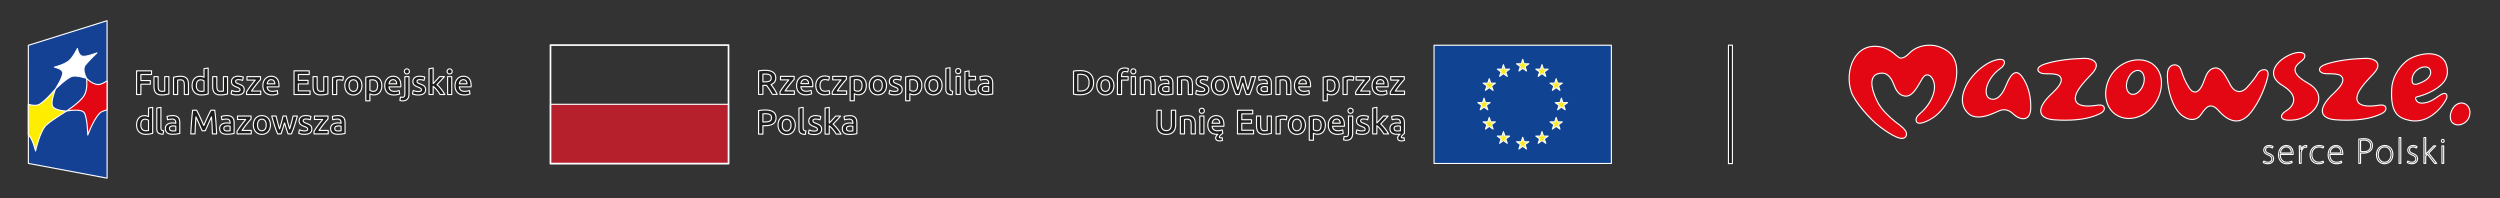 <?xml version="1.0" encoding="UTF-8" standalone="no"?>
<!DOCTYPE svg PUBLIC "-//W3C//DTD SVG 1.1//EN" "http://www.w3.org/Graphics/SVG/1.1/DTD/svg11.dtd">
<svg width="100%" height="100%" viewBox="0 0 2245 178" version="1.1" xmlns="http://www.w3.org/2000/svg" xmlns:xlink="http://www.w3.org/1999/xlink" xml:space="preserve" xmlns:serif="http://www.serif.com/" style="fill-rule:evenodd;clip-rule:evenodd;stroke-linejoin:round;stroke-miterlimit:2;">
    <rect x="0" y="0" width="2245" height="178" fill="#333333" stroke="none"/>
    <g id="Warstwa-1" serif:id="Warstwa 1" transform="matrix(4.167,0,0,4.167,0,0)">
        <g>
            <g transform="matrix(1,0,0,1,252.241,24.684)">
                <path d="M0,4.134C0.256,4.033 0.465,3.891 0.63,3.71C0.795,3.529 0.918,3.315 0.999,3.069C1.079,2.824 1.119,2.553 1.119,2.258L1.119,-0.933L0.185,-0.933L0.185,2.17C0.185,2.401 0.159,2.598 0.107,2.763C0.055,2.928 -0.019,3.062 -0.114,3.164C-0.21,3.267 -0.325,3.344 -0.456,3.393C-0.59,3.442 -0.737,3.467 -0.9,3.467C-1.061,3.467 -1.207,3.442 -1.337,3.393C-1.468,3.344 -1.581,3.267 -1.677,3.164C-1.772,3.062 -1.846,2.928 -1.898,2.763C-1.949,2.598 -1.975,2.401 -1.975,2.17L-1.975,-0.933L-2.911,-0.933L-2.911,2.258C-2.911,2.553 -2.872,2.824 -2.793,3.069C-2.714,3.315 -2.592,3.529 -2.428,3.71C-2.264,3.891 -2.056,4.033 -1.805,4.134C-1.555,4.235 -1.255,4.285 -0.907,4.285C-0.558,4.285 -0.256,4.235 0,4.134M2.127,4.174L3.018,4.174L3.018,1.064C3.077,1.055 3.167,1.043 3.29,1.028C3.414,1.014 3.532,1.006 3.645,1.006C3.796,1.006 3.926,1.027 4.032,1.068C4.137,1.109 4.221,1.176 4.283,1.267C4.344,1.358 4.388,1.476 4.415,1.621C4.442,1.765 4.455,1.941 4.455,2.148L4.455,4.174L5.347,4.174L5.347,2.008C5.347,1.747 5.321,1.508 5.269,1.289C5.217,1.07 5.13,0.884 5.005,0.73C4.879,0.574 4.711,0.454 4.499,0.368C4.288,0.283 4.025,0.239 3.712,0.239C3.376,0.239 3.073,0.262 2.797,0.306C2.521,0.35 2.299,0.396 2.127,0.445L2.127,4.174ZM7.211,0.321L6.319,0.321L6.319,4.174L7.211,4.174L7.211,0.321ZM7.146,-1.212C7.038,-1.311 6.91,-1.36 6.762,-1.36C6.61,-1.36 6.48,-1.311 6.372,-1.212C6.263,-1.114 6.21,-0.979 6.21,-0.807C6.21,-0.64 6.263,-0.507 6.372,-0.409C6.48,-0.312 6.61,-0.263 6.762,-0.263C6.91,-0.263 7.038,-0.312 7.146,-0.409C7.254,-0.507 7.308,-0.64 7.308,-0.807C7.308,-0.979 7.254,-1.114 7.146,-1.212M8.159,3.066C8.238,3.308 8.359,3.52 8.521,3.7C8.682,3.878 8.889,4.018 9.14,4.119C9.39,4.22 9.685,4.271 10.024,4.271L10.119,4.271C10.154,4.271 10.186,4.268 10.216,4.263C10.073,4.391 9.956,4.52 9.866,4.653C9.775,4.786 9.73,4.923 9.73,5.066C9.73,5.262 9.802,5.413 9.947,5.52C10.091,5.625 10.309,5.678 10.6,5.678C10.692,5.678 10.797,5.671 10.912,5.656C11.028,5.641 11.125,5.616 11.204,5.582L11.137,4.985C11.01,5.024 10.897,5.044 10.798,5.044C10.626,5.044 10.541,4.978 10.541,4.845C10.541,4.786 10.565,4.721 10.615,4.649C10.663,4.578 10.724,4.505 10.798,4.433C10.872,4.359 10.951,4.289 11.034,4.223C11.118,4.156 11.197,4.096 11.271,4.041L11.152,3.312C11.049,3.356 10.908,3.398 10.728,3.437C10.549,3.477 10.351,3.496 10.135,3.496C9.767,3.496 9.485,3.411 9.29,3.241C9.097,3.073 8.988,2.833 8.963,2.524L11.506,2.524C11.51,2.474 11.514,2.42 11.517,2.358C11.519,2.297 11.52,2.242 11.52,2.192C11.52,1.539 11.371,1.048 11.075,0.718C10.777,0.388 10.363,0.225 9.833,0.225C9.606,0.225 9.385,0.268 9.169,0.354C8.953,0.439 8.761,0.567 8.594,0.736C8.428,0.907 8.294,1.118 8.193,1.374C8.092,1.63 8.041,1.926 8.041,2.266C8.041,2.555 8.081,2.822 8.159,3.066M8.97,1.868C8.985,1.754 9.012,1.644 9.052,1.536C9.091,1.428 9.146,1.332 9.217,1.248C9.288,1.165 9.375,1.097 9.478,1.046C9.582,0.995 9.702,0.969 9.84,0.969C9.972,0.969 10.087,0.993 10.183,1.039C10.279,1.085 10.36,1.148 10.426,1.23C10.493,1.311 10.543,1.407 10.578,1.518C10.612,1.629 10.628,1.745 10.628,1.868L8.97,1.868ZM17.896,4.174L17.896,3.386L15.368,3.386L15.368,1.889L17.461,1.889L17.461,1.116L15.368,1.116L15.368,-0.144L17.719,-0.144L17.719,-0.933L14.44,-0.933L14.44,4.174L17.896,4.174ZM21.741,0.321L20.85,0.321L20.85,3.437C20.792,3.453 20.701,3.465 20.581,3.474C20.46,3.484 20.345,3.489 20.238,3.489C19.939,3.489 19.728,3.4 19.608,3.223C19.488,3.047 19.428,2.752 19.428,2.34L19.428,0.321L18.536,0.321L18.536,2.479C18.536,2.74 18.563,2.98 18.617,3.198C18.671,3.416 18.761,3.605 18.885,3.762C19.011,3.918 19.178,4.041 19.387,4.13C19.595,4.218 19.855,4.263 20.165,4.263C20.493,4.263 20.796,4.24 21.07,4.193C21.346,4.146 21.57,4.101 21.741,4.056L21.741,0.321ZM25.104,0.372C25.06,0.358 25.002,0.341 24.928,0.324C24.854,0.308 24.778,0.292 24.7,0.28C24.621,0.268 24.542,0.258 24.463,0.251C24.384,0.243 24.317,0.239 24.258,0.239C23.942,0.239 23.656,0.268 23.399,0.324C23.14,0.381 22.927,0.441 22.754,0.504L22.754,4.174L23.646,4.174L23.646,1.086C23.689,1.071 23.766,1.055 23.877,1.035C23.988,1.016 24.093,1.006 24.191,1.006C24.363,1.006 24.514,1.02 24.644,1.046C24.775,1.072 24.876,1.098 24.95,1.123L25.104,0.372ZM28.957,1.415C28.866,1.166 28.739,0.955 28.577,0.778C28.415,0.6 28.22,0.463 27.991,0.368C27.762,0.273 27.513,0.225 27.243,0.225C26.973,0.225 26.725,0.273 26.498,0.368C26.273,0.463 26.077,0.6 25.913,0.778C25.748,0.955 25.621,1.166 25.531,1.415C25.439,1.663 25.393,1.939 25.393,2.244C25.393,2.548 25.439,2.826 25.531,3.077C25.621,3.326 25.747,3.541 25.909,3.718C26.072,3.894 26.265,4.031 26.491,4.13C26.717,4.228 26.968,4.278 27.243,4.278C27.519,4.278 27.77,4.228 27.999,4.13C28.227,4.031 28.423,3.894 28.584,3.718C28.746,3.541 28.872,3.326 28.96,3.077C29.049,2.826 29.093,2.548 29.093,2.244C29.093,1.939 29.048,1.663 28.957,1.415M27.932,3.164C27.767,3.391 27.538,3.504 27.243,3.504C26.949,3.504 26.719,3.391 26.554,3.164C26.389,2.939 26.308,2.631 26.308,2.244C26.308,1.86 26.389,1.557 26.554,1.333C26.719,1.109 26.949,0.998 27.243,0.998C27.538,0.998 27.767,1.109 27.932,1.333C28.096,1.557 28.179,1.86 28.179,2.244C28.179,2.631 28.096,2.939 27.932,3.164M32.244,3.156C32.094,3.379 31.857,3.489 31.533,3.489C31.386,3.489 31.246,3.466 31.117,3.419C30.986,3.372 30.881,3.322 30.803,3.267L30.803,1.064C30.892,1.041 30.981,1.024 31.073,1.017C31.163,1.009 31.25,1.006 31.333,1.006C31.732,1.006 32.02,1.116 32.2,1.337C32.379,1.558 32.469,1.868 32.469,2.266C32.469,2.639 32.394,2.937 32.244,3.156M33.246,1.415C33.155,1.166 33.026,0.956 32.855,0.781C32.686,0.606 32.481,0.472 32.24,0.379C31.999,0.286 31.727,0.239 31.423,0.239C31.128,0.239 30.848,0.262 30.581,0.306C30.317,0.35 30.093,0.396 29.912,0.445L29.912,5.538L30.803,5.538L30.803,4.041C30.902,4.096 31.027,4.144 31.18,4.189C31.331,4.234 31.499,4.255 31.68,4.255C31.95,4.255 32.192,4.206 32.406,4.108C32.619,4.01 32.798,3.872 32.94,3.696C33.083,3.519 33.192,3.307 33.268,3.062C33.344,2.816 33.382,2.545 33.382,2.252C33.382,1.941 33.337,1.663 33.246,1.415M34.122,3.066C34.2,3.308 34.321,3.52 34.483,3.7C34.644,3.878 34.851,4.018 35.102,4.119C35.352,4.22 35.647,4.271 35.986,4.271C36.118,4.271 36.248,4.263 36.377,4.248C36.504,4.234 36.624,4.215 36.734,4.193C36.845,4.171 36.943,4.146 37.029,4.119C37.115,4.092 37.183,4.066 37.232,4.041L37.114,3.312C37.011,3.356 36.869,3.398 36.689,3.437C36.511,3.477 36.313,3.496 36.096,3.496C35.728,3.496 35.447,3.411 35.253,3.241C35.059,3.073 34.949,2.833 34.925,2.524L37.467,2.524C37.471,2.474 37.476,2.42 37.478,2.358C37.48,2.297 37.482,2.242 37.482,2.192C37.482,1.539 37.334,1.048 37.037,0.718C36.738,0.388 36.325,0.225 35.795,0.225C35.569,0.225 35.347,0.268 35.132,0.354C34.915,0.439 34.723,0.567 34.557,0.736C34.389,0.907 34.256,1.118 34.155,1.374C34.053,1.63 34.003,1.926 34.003,2.266C34.003,2.555 34.043,2.822 34.122,3.066M34.932,1.868C34.947,1.754 34.973,1.644 35.013,1.536C35.053,1.428 35.108,1.332 35.179,1.248C35.251,1.165 35.337,1.097 35.441,1.046C35.544,0.995 35.664,0.969 35.802,0.969C35.935,0.969 36.048,0.993 36.144,1.039C36.24,1.085 36.321,1.148 36.388,1.23C36.454,1.311 36.504,1.407 36.539,1.518C36.573,1.629 36.591,1.745 36.591,1.868L34.932,1.868ZM38.901,5.183C39.14,4.943 39.259,4.572 39.259,4.071L39.259,0.321L38.367,0.321L38.367,4.056C38.367,4.298 38.325,4.478 38.241,4.598C38.157,4.718 38.014,4.778 37.807,4.778C37.655,4.778 37.524,4.761 37.416,4.727L37.299,5.457C37.387,5.491 37.489,5.514 37.604,5.526C37.72,5.539 37.81,5.545 37.873,5.545C38.319,5.545 38.663,5.425 38.901,5.183M39.192,-1.212C39.084,-1.311 38.956,-1.36 38.808,-1.36C38.657,-1.36 38.526,-1.311 38.418,-1.212C38.31,-1.114 38.256,-0.979 38.256,-0.807C38.256,-0.64 38.31,-0.507 38.418,-0.409C38.526,-0.312 38.657,-0.263 38.808,-0.263C38.956,-0.263 39.084,-0.312 39.192,-0.409C39.301,-0.507 39.355,-0.64 39.355,-0.807C39.355,-0.979 39.301,-1.114 39.192,-1.212M40.64,3.459C40.455,3.41 40.296,3.359 40.164,3.304L40.01,4.049C40.093,4.084 40.237,4.129 40.444,4.186C40.651,4.242 40.923,4.271 41.262,4.271C41.768,4.271 42.158,4.176 42.43,3.986C42.703,3.798 42.839,3.519 42.839,3.149C42.839,2.978 42.818,2.83 42.773,2.707C42.729,2.585 42.659,2.476 42.563,2.38C42.467,2.284 42.345,2.199 42.198,2.122C42.051,2.046 41.871,1.968 41.66,1.889C41.532,1.845 41.425,1.802 41.336,1.76C41.248,1.72 41.176,1.678 41.122,1.636C41.068,1.594 41.03,1.549 41.008,1.5C40.986,1.45 40.975,1.394 40.975,1.33C40.975,1.202 41.031,1.107 41.144,1.046C41.258,0.985 41.405,0.955 41.586,0.955C41.788,0.955 41.965,0.972 42.117,1.009C42.269,1.046 42.395,1.086 42.493,1.131L42.655,0.408C42.552,0.37 42.397,0.329 42.19,0.287C41.984,0.246 41.768,0.225 41.542,0.225C41.095,0.225 40.742,0.327 40.481,0.53C40.22,0.734 40.091,1.014 40.091,1.367C40.091,1.549 40.118,1.702 40.175,1.827C40.231,1.952 40.309,2.059 40.407,2.148C40.506,2.236 40.622,2.314 40.758,2.38C40.892,2.446 41.041,2.508 41.203,2.567C41.469,2.666 41.659,2.757 41.774,2.841C41.89,2.924 41.947,3.03 41.947,3.156C41.947,3.295 41.893,3.392 41.785,3.448C41.677,3.505 41.505,3.533 41.27,3.533C41.034,3.533 40.823,3.509 40.64,3.459M44.473,-1.544L43.582,-1.397L43.582,4.174L44.473,4.174L44.473,2.406C44.607,2.504 44.742,2.623 44.88,2.763C45.016,2.903 45.152,3.052 45.284,3.209C45.417,3.366 45.541,3.529 45.656,3.696C45.771,3.862 45.874,4.022 45.962,4.174L46.993,4.174C46.906,4.007 46.795,3.825 46.663,3.629C46.53,3.432 46.388,3.236 46.237,3.04C46.084,2.843 45.928,2.657 45.766,2.482C45.604,2.309 45.45,2.16 45.303,2.037C45.578,1.756 45.85,1.47 46.123,1.175C46.394,0.881 46.653,0.595 46.899,0.321L45.844,0.321C45.765,0.413 45.67,0.523 45.561,0.648C45.45,0.773 45.333,0.904 45.21,1.039C45.088,1.173 44.962,1.308 44.835,1.444C44.707,1.579 44.586,1.706 44.473,1.823L44.473,-1.544ZM48.154,0.283C47.937,0.323 47.773,0.362 47.659,0.401L47.77,1.123C47.878,1.083 48.019,1.05 48.191,1.021C48.362,0.991 48.552,0.977 48.758,0.977C48.911,0.977 49.036,0.996 49.137,1.035C49.238,1.074 49.319,1.129 49.381,1.201C49.442,1.272 49.485,1.354 49.51,1.447C49.534,1.541 49.547,1.64 49.547,1.742L49.547,1.889C49.424,1.86 49.308,1.839 49.2,1.827C49.091,1.814 48.989,1.808 48.891,1.808C48.679,1.808 48.477,1.83 48.283,1.871C48.089,1.913 47.918,1.982 47.77,2.079C47.624,2.176 47.506,2.3 47.421,2.451C47.335,2.603 47.291,2.789 47.291,3.01C47.291,3.241 47.33,3.435 47.405,3.592C47.482,3.75 47.588,3.877 47.722,3.975C47.857,4.074 48.021,4.144 48.213,4.189C48.404,4.234 48.615,4.255 48.847,4.255C48.96,4.255 49.068,4.253 49.174,4.248C49.28,4.243 49.382,4.236 49.48,4.226C49.382,4.3 49.298,4.378 49.229,4.462C49.146,4.55 49.077,4.645 49.023,4.745C48.97,4.846 48.942,4.953 48.942,5.066C48.942,5.252 49.01,5.401 49.145,5.512C49.28,5.623 49.5,5.678 49.804,5.678C49.912,5.678 50.022,5.67 50.133,5.652C50.243,5.635 50.338,5.612 50.416,5.582L50.343,4.985C50.274,5.01 50.21,5.026 50.151,5.033C50.092,5.041 50.043,5.044 50.003,5.044C49.831,5.044 49.745,4.978 49.745,4.845C49.745,4.781 49.765,4.72 49.804,4.66C49.844,4.601 49.898,4.537 49.967,4.469C50.045,4.386 50.125,4.312 50.206,4.248C50.287,4.184 50.355,4.13 50.408,4.086L50.408,1.75C50.408,1.524 50.383,1.316 50.332,1.127C50.28,0.939 50.194,0.778 50.074,0.645C49.953,0.511 49.792,0.408 49.591,0.335C49.389,0.262 49.141,0.225 48.847,0.225C48.601,0.225 48.37,0.244 48.154,0.283M48.382,3.426C48.25,3.345 48.184,3.199 48.184,2.988C48.184,2.88 48.208,2.79 48.258,2.719C48.306,2.648 48.371,2.592 48.452,2.553C48.533,2.514 48.624,2.487 48.725,2.471C48.826,2.457 48.925,2.45 49.023,2.45C49.136,2.45 49.239,2.457 49.333,2.471C49.426,2.487 49.497,2.501 49.547,2.516L49.547,3.504C49.404,3.533 49.195,3.548 48.921,3.548C48.694,3.548 48.515,3.507 48.382,3.426" style="fill:rgb(30,30,28);fill-rule:nonzero;stroke:white;stroke-width:0.24px;"/>
            </g>
            <g transform="matrix(1,0,0,1,232.273,20.346)">
                <path d="M0,-4.312C0.118,-4.327 0.315,-4.334 0.59,-4.334C1.218,-4.334 1.683,-4.179 1.982,-3.87C2.282,-3.56 2.431,-3.116 2.431,-2.536C2.431,-1.965 2.278,-1.522 1.971,-1.206C1.664,-0.889 1.198,-0.73 0.575,-0.73C0.422,-0.73 0.303,-0.731 0.214,-0.734C0.125,-0.736 0.054,-0.74 0,-0.745L0,-4.312ZM3.198,-3.704C3.061,-4.03 2.865,-4.301 2.612,-4.515C2.36,-4.728 2.056,-4.885 1.702,-4.986C1.349,-5.087 0.958,-5.137 0.53,-5.137C0.325,-5.137 0.088,-5.13 -0.177,-5.115C-0.442,-5.1 -0.693,-5.066 -0.929,-5.012L-0.929,-0.052C-0.693,0.002 -0.444,0.038 -0.185,0.055C0.076,0.073 0.31,0.081 0.516,0.081C0.948,0.081 1.342,0.028 1.699,-0.077C2.055,-0.184 2.36,-0.346 2.612,-0.564C2.865,-0.783 3.061,-1.056 3.198,-1.382C3.335,-1.709 3.404,-2.093 3.404,-2.536C3.404,-2.988 3.335,-3.377 3.198,-3.704M7.645,-2.738C7.553,-2.986 7.427,-3.199 7.265,-3.376C7.103,-3.553 6.908,-3.689 6.679,-3.785C6.451,-3.881 6.201,-3.929 5.931,-3.929C5.661,-3.929 5.413,-3.881 5.186,-3.785C4.961,-3.689 4.766,-3.553 4.601,-3.376C4.437,-3.199 4.309,-2.986 4.218,-2.738C4.127,-2.491 4.081,-2.214 4.081,-1.91C4.081,-1.605 4.127,-1.326 4.218,-1.077C4.309,-0.826 4.436,-0.612 4.597,-0.436C4.76,-0.259 4.954,-0.121 5.179,-0.023C5.405,0.076 5.656,0.125 5.931,0.125C6.207,0.125 6.459,0.076 6.686,-0.023C6.915,-0.121 7.111,-0.259 7.272,-0.436C7.434,-0.612 7.56,-0.826 7.648,-1.077C7.737,-1.326 7.781,-1.605 7.781,-1.91C7.781,-2.214 7.736,-2.491 7.645,-2.738M6.62,-0.988C6.456,-0.762 6.226,-0.649 5.931,-0.649C5.637,-0.649 5.407,-0.762 5.242,-0.988C5.078,-1.213 4.996,-1.521 4.996,-1.91C4.996,-2.293 5.078,-2.595 5.242,-2.819C5.407,-3.043 5.637,-3.155 5.931,-3.155C6.226,-3.155 6.456,-3.043 6.62,-2.819C6.785,-2.595 6.867,-2.293 6.867,-1.91C6.867,-1.521 6.785,-1.213 6.62,-0.988M12.408,-3.833L11.516,-3.833L11.516,0.021L12.408,0.021L12.408,-3.833ZM12.349,-5.365C12.24,-5.464 12.113,-5.513 11.966,-5.513C11.813,-5.513 11.683,-5.464 11.575,-5.365C11.466,-5.268 11.412,-5.132 11.412,-4.96C11.412,-4.793 11.466,-4.66 11.575,-4.563C11.683,-4.464 11.813,-4.415 11.966,-4.415C12.113,-4.415 12.24,-4.464 12.349,-4.563C12.457,-4.66 12.511,-4.793 12.511,-4.96C12.511,-5.132 12.457,-5.268 12.349,-5.365M8.93,-5.278C8.668,-4.997 8.539,-4.607 8.539,-4.105L8.539,0.022L9.43,0.022L9.43,-3.089L10.845,-3.089L10.845,-3.833L9.43,-3.833L9.43,-4.091C9.43,-4.341 9.485,-4.545 9.596,-4.702C9.707,-4.859 9.91,-4.938 10.204,-4.938C10.317,-4.938 10.422,-4.928 10.518,-4.909C10.614,-4.889 10.695,-4.867 10.764,-4.842L10.904,-5.565C10.83,-5.594 10.728,-5.624 10.599,-5.653C10.468,-5.682 10.31,-5.698 10.123,-5.698C9.588,-5.698 9.19,-5.557 8.93,-5.278M13.454,0.022L14.346,0.022L14.346,-3.089C14.404,-3.098 14.496,-3.11 14.619,-3.126C14.74,-3.14 14.859,-3.147 14.972,-3.147C15.124,-3.147 15.253,-3.127 15.359,-3.085C15.464,-3.043 15.548,-2.977 15.609,-2.885C15.671,-2.795 15.715,-2.677 15.742,-2.533C15.769,-2.387 15.783,-2.211 15.783,-2.005L15.783,0.022L16.675,0.022L16.675,-2.145C16.675,-2.406 16.649,-2.645 16.597,-2.864C16.545,-3.082 16.457,-3.269 16.331,-3.424C16.206,-3.578 16.038,-3.699 15.827,-3.785C15.615,-3.871 15.353,-3.915 15.038,-3.915C14.704,-3.915 14.4,-3.892 14.124,-3.848C13.85,-3.804 13.626,-3.757 13.454,-3.708L13.454,0.022ZM18.467,-0.726C18.335,-0.808 18.268,-0.954 18.268,-1.166C18.268,-1.273 18.293,-1.362 18.342,-1.434C18.391,-1.505 18.457,-1.56 18.538,-1.6C18.619,-1.639 18.71,-1.666 18.811,-1.681C18.911,-1.696 19.01,-1.703 19.109,-1.703C19.222,-1.703 19.326,-1.696 19.419,-1.681C19.512,-1.666 19.583,-1.651 19.632,-1.636L19.632,-0.649C19.49,-0.619 19.281,-0.605 19.005,-0.605C18.78,-0.605 18.601,-0.645 18.467,-0.726M18.239,-3.87C18.023,-3.831 17.859,-3.791 17.746,-3.752L17.856,-3.03C17.965,-3.069 18.105,-3.103 18.276,-3.133C18.448,-3.162 18.637,-3.177 18.843,-3.177C18.996,-3.177 19.122,-3.158 19.224,-3.118C19.324,-3.079 19.405,-3.023 19.467,-2.952C19.528,-2.881 19.57,-2.798 19.595,-2.705C19.619,-2.611 19.632,-2.514 19.632,-2.411L19.632,-2.263C19.51,-2.293 19.394,-2.313 19.286,-2.326C19.178,-2.338 19.075,-2.345 18.976,-2.345C18.765,-2.345 18.562,-2.323 18.368,-2.282C18.174,-2.24 18.004,-2.171 17.856,-2.075C17.709,-1.979 17.592,-1.856 17.506,-1.703C17.421,-1.55 17.378,-1.363 17.378,-1.144C17.378,-0.912 17.415,-0.718 17.491,-0.561C17.568,-0.404 17.673,-0.275 17.808,-0.177C17.943,-0.079 18.107,-0.008 18.298,0.037C18.49,0.081 18.701,0.103 18.932,0.103C19.281,0.103 19.594,0.082 19.872,0.04C20.15,-0.001 20.356,-0.037 20.494,-0.067L20.494,-2.404C20.494,-2.629 20.468,-2.836 20.417,-3.026C20.365,-3.215 20.279,-3.376 20.159,-3.508C20.039,-3.641 19.877,-3.744 19.676,-3.819C19.476,-3.892 19.227,-3.929 18.932,-3.929C18.687,-3.929 18.455,-3.909 18.239,-3.87M21.476,0.022L22.366,0.022L22.366,-3.089C22.426,-3.098 22.516,-3.11 22.639,-3.126C22.762,-3.14 22.881,-3.147 22.993,-3.147C23.145,-3.147 23.274,-3.127 23.38,-3.085C23.486,-3.043 23.57,-2.977 23.631,-2.885C23.692,-2.795 23.736,-2.677 23.763,-2.533C23.79,-2.387 23.804,-2.211 23.804,-2.005L23.804,0.022L24.695,0.022L24.695,-2.145C24.695,-2.406 24.67,-2.645 24.618,-2.864C24.567,-3.082 24.478,-3.269 24.352,-3.424C24.228,-3.578 24.059,-3.699 23.848,-3.785C23.637,-3.871 23.374,-3.915 23.059,-3.915C22.726,-3.915 22.421,-3.892 22.146,-3.848C21.87,-3.804 21.647,-3.757 21.476,-3.708L21.476,0.022ZM26.032,-0.693C25.848,-0.742 25.69,-0.794 25.557,-0.848L25.402,-0.103C25.486,-0.069 25.631,-0.024 25.837,0.033C26.043,0.089 26.317,0.118 26.655,0.118C27.161,0.118 27.551,0.023 27.823,-0.166C28.096,-0.356 28.232,-0.635 28.232,-1.003C28.232,-1.175 28.21,-1.322 28.166,-1.445C28.121,-1.568 28.052,-1.678 27.956,-1.773C27.86,-1.869 27.739,-1.954 27.591,-2.03C27.444,-2.107 27.264,-2.184 27.053,-2.263C26.926,-2.308 26.817,-2.35 26.729,-2.393C26.64,-2.434 26.569,-2.476 26.515,-2.518C26.461,-2.559 26.422,-2.604 26.401,-2.654C26.379,-2.703 26.368,-2.759 26.368,-2.823C26.368,-2.951 26.424,-3.045 26.537,-3.107C26.65,-3.169 26.797,-3.199 26.98,-3.199C27.18,-3.199 27.357,-3.181 27.51,-3.144C27.662,-3.107 27.787,-3.067 27.886,-3.022L28.048,-3.744C27.945,-3.784 27.79,-3.824 27.584,-3.867C27.377,-3.908 27.161,-3.929 26.935,-3.929C26.488,-3.929 26.134,-3.827 25.874,-3.623C25.614,-3.418 25.483,-3.14 25.483,-2.786C25.483,-2.604 25.512,-2.451 25.568,-2.326C25.625,-2.2 25.701,-2.093 25.8,-2.005C25.898,-1.916 26.015,-1.84 26.15,-1.773C26.285,-1.707 26.434,-1.644 26.596,-1.585C26.861,-1.486 27.052,-1.396 27.166,-1.312C27.282,-1.229 27.34,-1.123 27.34,-0.996C27.34,-0.858 27.286,-0.761 27.178,-0.704C27.07,-0.648 26.898,-0.619 26.662,-0.619C26.426,-0.619 26.217,-0.644 26.032,-0.693M32.339,-2.738C32.248,-2.986 32.122,-3.199 31.959,-3.376C31.798,-3.553 31.602,-3.689 31.374,-3.785C31.146,-3.881 30.896,-3.929 30.625,-3.929C30.356,-3.929 30.107,-3.881 29.881,-3.785C29.655,-3.689 29.46,-3.553 29.295,-3.376C29.13,-3.199 29.003,-2.986 28.912,-2.738C28.821,-2.491 28.776,-2.214 28.776,-1.91C28.776,-1.605 28.821,-1.326 28.912,-1.077C29.003,-0.826 29.13,-0.612 29.291,-0.436C29.454,-0.259 29.648,-0.121 29.874,-0.023C30.1,0.076 30.351,0.125 30.625,0.125C30.901,0.125 31.153,0.076 31.381,-0.023C31.61,-0.121 31.805,-0.259 31.966,-0.436C32.129,-0.612 32.254,-0.826 32.343,-1.077C32.432,-1.326 32.476,-1.605 32.476,-1.91C32.476,-2.214 32.43,-2.491 32.339,-2.738M31.315,-0.988C31.15,-0.762 30.921,-0.649 30.625,-0.649C30.331,-0.649 30.101,-0.762 29.936,-0.988C29.772,-1.213 29.69,-1.521 29.69,-1.91C29.69,-2.293 29.772,-2.595 29.936,-2.819C30.101,-3.043 30.331,-3.155 30.625,-3.155C30.921,-3.155 31.15,-3.043 31.315,-2.819C31.479,-2.595 31.562,-2.293 31.562,-1.91C31.562,-1.521 31.479,-1.213 31.315,-0.988M35.906,-1.139C36.04,-0.729 36.171,-0.342 36.299,0.022L37.024,0.022C37.127,-0.205 37.233,-0.462 37.342,-0.752C37.449,-1.043 37.557,-1.351 37.666,-1.681C37.774,-2.009 37.883,-2.357 37.991,-2.72C38.099,-3.083 38.205,-3.454 38.308,-3.833L37.386,-3.833C37.343,-3.626 37.291,-3.404 37.232,-3.166C37.172,-2.928 37.109,-2.684 37.042,-2.436C36.976,-2.188 36.908,-1.946 36.838,-1.71C36.769,-1.474 36.703,-1.258 36.64,-1.062C36.566,-1.287 36.493,-1.521 36.422,-1.762C36.351,-2.002 36.284,-2.243 36.223,-2.484C36.162,-2.724 36.105,-2.959 36.051,-3.188C35.996,-3.416 35.948,-3.631 35.904,-3.833L35.219,-3.833C35.174,-3.631 35.124,-3.416 35.067,-3.188C35.011,-2.959 34.95,-2.724 34.886,-2.484C34.822,-2.243 34.754,-2.002 34.682,-1.762C34.611,-1.521 34.54,-1.287 34.465,-1.062C34.396,-1.258 34.327,-1.474 34.258,-1.71C34.188,-1.946 34.122,-2.188 34.058,-2.436C33.993,-2.684 33.933,-2.928 33.873,-3.166C33.813,-3.404 33.762,-3.626 33.717,-3.833L32.774,-3.833C32.877,-3.454 32.983,-3.083 33.091,-2.72C33.199,-2.357 33.307,-2.009 33.416,-1.681C33.524,-1.351 33.633,-1.043 33.741,-0.752C33.849,-0.462 33.952,-0.205 34.05,0.022L34.783,0.022C34.91,-0.342 35.039,-0.729 35.169,-1.139C35.299,-1.549 35.42,-1.97 35.533,-2.404C35.646,-1.97 35.771,-1.549 35.906,-1.139M39.68,-0.726C39.547,-0.808 39.48,-0.954 39.48,-1.166C39.48,-1.273 39.505,-1.362 39.554,-1.434C39.604,-1.505 39.669,-1.56 39.75,-1.6C39.831,-1.639 39.922,-1.666 40.023,-1.681C40.123,-1.696 40.223,-1.703 40.322,-1.703C40.435,-1.703 40.538,-1.696 40.631,-1.681C40.725,-1.666 40.795,-1.651 40.844,-1.636L40.844,-0.649C40.703,-0.619 40.493,-0.605 40.218,-0.605C39.993,-0.605 39.813,-0.645 39.68,-0.726M39.451,-3.87C39.236,-3.831 39.071,-3.791 38.958,-3.752L39.068,-3.03C39.177,-3.069 39.317,-3.103 39.488,-3.133C39.66,-3.162 39.85,-3.177 40.056,-3.177C40.208,-3.177 40.335,-3.158 40.436,-3.118C40.537,-3.079 40.617,-3.023 40.679,-2.952C40.741,-2.881 40.783,-2.798 40.807,-2.705C40.831,-2.611 40.844,-2.514 40.844,-2.411L40.844,-2.263C40.722,-2.293 40.606,-2.313 40.499,-2.326C40.39,-2.338 40.287,-2.345 40.189,-2.345C39.978,-2.345 39.775,-2.323 39.58,-2.282C39.387,-2.24 39.216,-2.171 39.068,-2.075C38.921,-1.979 38.804,-1.856 38.719,-1.703C38.633,-1.55 38.59,-1.363 38.59,-1.144C38.59,-0.912 38.628,-0.718 38.705,-0.561C38.78,-0.404 38.886,-0.275 39.02,-0.177C39.156,-0.079 39.319,-0.008 39.51,0.037C39.702,0.081 39.914,0.103 40.144,0.103C40.493,0.103 40.806,0.082 41.084,0.04C41.362,-0.001 41.569,-0.037 41.707,-0.067L41.707,-2.404C41.707,-2.629 41.681,-2.836 41.629,-3.026C41.577,-3.215 41.491,-3.376 41.372,-3.508C41.251,-3.641 41.09,-3.744 40.888,-3.819C40.688,-3.892 40.439,-3.929 40.144,-3.929C39.899,-3.929 39.667,-3.909 39.451,-3.87M42.688,0.022L43.579,0.022L43.579,-3.089C43.638,-3.098 43.729,-3.11 43.852,-3.126C43.974,-3.14 44.093,-3.147 44.206,-3.147C44.357,-3.147 44.487,-3.127 44.593,-3.085C44.698,-3.043 44.782,-2.977 44.844,-2.885C44.904,-2.795 44.948,-2.677 44.975,-2.533C45.003,-2.387 45.016,-2.211 45.016,-2.005L45.016,0.022L45.908,0.022L45.908,-2.145C45.908,-2.406 45.882,-2.645 45.831,-2.864C45.779,-3.082 45.69,-3.269 45.566,-3.424C45.44,-3.578 45.271,-3.699 45.06,-3.785C44.849,-3.871 44.586,-3.915 44.272,-3.915C43.938,-3.915 43.633,-3.892 43.359,-3.848C43.083,-3.804 42.859,-3.757 42.688,-3.708L42.688,0.022ZM46.8,-1.088C46.879,-0.845 46.998,-0.633 47.161,-0.454C47.323,-0.274 47.53,-0.134 47.78,-0.034C48.03,0.067 48.326,0.118 48.664,0.118C48.797,0.118 48.927,0.111 49.054,0.095C49.182,0.081 49.302,0.063 49.412,0.04C49.523,0.018 49.621,-0.007 49.706,-0.034C49.792,-0.061 49.86,-0.086 49.909,-0.111L49.791,-0.841C49.689,-0.797 49.548,-0.754 49.368,-0.715C49.189,-0.676 48.991,-0.656 48.775,-0.656C48.405,-0.656 48.125,-0.741 47.931,-0.911C47.736,-1.081 47.628,-1.32 47.604,-1.63L50.145,-1.63C50.15,-1.679 50.154,-1.734 50.157,-1.795C50.159,-1.857 50.16,-1.911 50.16,-1.961C50.16,-2.614 50.011,-3.106 49.714,-3.435C49.417,-3.764 49.004,-3.929 48.472,-3.929C48.246,-3.929 48.026,-3.886 47.809,-3.8C47.593,-3.714 47.401,-3.586 47.234,-3.416C47.067,-3.247 46.934,-3.034 46.833,-2.779C46.732,-2.524 46.682,-2.226 46.682,-1.888C46.682,-1.597 46.721,-1.331 46.8,-1.088M47.611,-2.285C47.626,-2.398 47.651,-2.509 47.691,-2.617C47.73,-2.724 47.786,-2.82 47.857,-2.904C47.928,-2.988 48.016,-3.055 48.119,-3.107C48.222,-3.158 48.341,-3.184 48.479,-3.184C48.612,-3.184 48.727,-3.161 48.823,-3.115C48.919,-3.068 49,-3.004 49.065,-2.922C49.132,-2.842 49.182,-2.745 49.216,-2.635C49.251,-2.525 49.268,-2.409 49.268,-2.285L47.611,-2.285ZM55.201,-0.996C55.052,-0.774 54.815,-0.664 54.49,-0.664C54.344,-0.664 54.204,-0.687 54.074,-0.734C53.944,-0.78 53.839,-0.831 53.761,-0.885L53.761,-3.089C53.849,-3.113 53.939,-3.129 54.03,-3.136C54.121,-3.144 54.208,-3.147 54.291,-3.147C54.689,-3.147 54.978,-3.037 55.158,-2.816C55.336,-2.595 55.426,-2.285 55.426,-1.888C55.426,-1.513 55.351,-1.217 55.201,-0.996M56.204,-2.738C56.112,-2.986 55.982,-3.198 55.813,-3.371C55.644,-3.546 55.438,-3.68 55.198,-3.774C54.957,-3.868 54.684,-3.915 54.381,-3.915C54.085,-3.915 53.805,-3.892 53.54,-3.848C53.275,-3.804 53.051,-3.757 52.87,-3.708L52.87,1.386L53.761,1.386L53.761,-0.111C53.859,-0.057 53.984,-0.008 54.137,0.037C54.289,0.081 54.457,0.103 54.638,0.103C54.908,0.103 55.151,0.054 55.363,-0.045C55.577,-0.143 55.756,-0.281 55.897,-0.458C56.04,-0.635 56.149,-0.846 56.226,-1.092C56.302,-1.336 56.34,-1.607 56.34,-1.902C56.34,-2.211 56.295,-2.491 56.204,-2.738M59.502,-3.782C59.458,-3.796 59.399,-3.812 59.325,-3.83C59.252,-3.847 59.176,-3.861 59.097,-3.874C59.018,-3.886 58.94,-3.896 58.861,-3.903C58.782,-3.91 58.714,-3.915 58.654,-3.915C58.341,-3.915 58.054,-3.886 57.797,-3.83C57.538,-3.773 57.323,-3.712 57.152,-3.649L57.152,0.022L58.043,0.022L58.043,-3.067C58.088,-3.081 58.165,-3.098 58.276,-3.118C58.386,-3.138 58.491,-3.147 58.589,-3.147C58.76,-3.147 58.912,-3.134 59.042,-3.107C59.172,-3.08 59.274,-3.054 59.347,-3.03L59.502,-3.782ZM62.894,-3.833L59.969,-3.833L59.969,-3.089L61.745,-3.089C61.612,-2.931 61.461,-2.746 61.292,-2.536C61.122,-2.324 60.951,-2.102 60.779,-1.869C60.608,-1.635 60.441,-1.403 60.278,-1.173C60.116,-0.941 59.982,-0.727 59.873,-0.532L59.873,0.022L62.939,0.022L62.939,-0.723L60.949,-0.723C61.097,-0.949 61.262,-1.186 61.446,-1.434C61.63,-1.682 61.814,-1.92 61.996,-2.149C62.177,-2.377 62.348,-2.585 62.508,-2.771C62.667,-2.958 62.795,-3.103 62.894,-3.207L62.894,-3.833ZM63.525,-1.088C63.603,-0.845 63.724,-0.633 63.886,-0.454C64.048,-0.274 64.254,-0.134 64.506,-0.034C64.756,0.067 65.05,0.118 65.39,0.118C65.521,0.118 65.652,0.111 65.78,0.095C65.908,0.081 66.027,0.063 66.138,0.04C66.248,0.018 66.346,-0.007 66.432,-0.034C66.518,-0.061 66.586,-0.086 66.635,-0.111L66.517,-0.841C66.414,-0.797 66.272,-0.754 66.094,-0.715C65.914,-0.676 65.716,-0.656 65.5,-0.656C65.132,-0.656 64.85,-0.741 64.657,-0.911C64.462,-1.081 64.353,-1.32 64.328,-1.63L66.87,-1.63C66.875,-1.679 66.879,-1.734 66.881,-1.795C66.884,-1.857 66.885,-1.911 66.885,-1.961C66.885,-2.614 66.737,-3.106 66.44,-3.435C66.143,-3.764 65.728,-3.929 65.198,-3.929C64.972,-3.929 64.751,-3.886 64.535,-3.8C64.318,-3.714 64.127,-3.586 63.96,-3.416C63.793,-3.247 63.659,-3.034 63.558,-2.779C63.457,-2.524 63.408,-2.226 63.408,-1.888C63.408,-1.597 63.446,-1.331 63.525,-1.088M64.336,-2.285C64.35,-2.398 64.377,-2.509 64.417,-2.617C64.456,-2.724 64.512,-2.82 64.583,-2.904C64.654,-2.988 64.742,-3.055 64.844,-3.107C64.947,-3.158 65.068,-3.184 65.205,-3.184C65.338,-3.184 65.452,-3.161 65.547,-3.115C65.643,-3.068 65.725,-3.004 65.791,-2.922C65.858,-2.842 65.908,-2.745 65.943,-2.635C65.977,-2.525 65.994,-2.409 65.994,-2.285L64.336,-2.285ZM70.356,-3.833L67.431,-3.833L67.431,-3.089L69.207,-3.089C69.074,-2.931 68.923,-2.746 68.754,-2.536C68.584,-2.324 68.413,-2.102 68.241,-1.869C68.07,-1.635 67.903,-1.403 67.74,-1.173C67.578,-0.941 67.444,-0.727 67.335,-0.532L67.335,0.022L70.401,0.022L70.401,-0.723L68.411,-0.723C68.558,-0.949 68.724,-1.186 68.908,-1.434C69.092,-1.682 69.275,-1.92 69.458,-2.149C69.639,-2.377 69.81,-2.585 69.97,-2.771C70.129,-2.958 70.259,-3.103 70.356,-3.207L70.356,-3.833Z" style="fill:rgb(30,30,28);fill-rule:nonzero;stroke:white;stroke-width:0.24px;"/>
            </g>
            <g transform="matrix(-1,0,0,1,656.296,2.461)">
                <rect x="309.042" y="7.292" width="38.212" height="25.475" style="fill:rgb(16,67,146);stroke:white;stroke-width:0.24px;"/>
            </g>
            <g transform="matrix(1,0,0,1,328.149,15.301)">
                <path d="M0,-2.512L0.312,-1.552L1.32,-1.552L0.504,-0.959L0.816,0L0,-0.593L-0.816,0L-0.504,-0.959L-1.32,-1.552L-0.312,-1.552L0,-2.512Z" style="fill:rgb(251,235,28);fill-rule:nonzero;stroke:white;stroke-width:0.24px;"/>
            </g>
            <g transform="matrix(1,0,0,1,328.149,32.107)">
                <path d="M0,-2.512L0.312,-1.552L1.32,-1.552L0.504,-0.959L0.816,0L0,-0.594L-0.816,0L-0.504,-0.959L-1.32,-1.552L-0.312,-1.552L0,-2.512Z" style="fill:rgb(251,235,28);fill-rule:nonzero;stroke:white;stroke-width:0.24px;"/>
            </g>
            <g transform="matrix(1,0,0,1,319.81,23.665)">
                <path d="M0,-2.512L0.312,-1.552L1.32,-1.552L0.504,-0.959L0.816,0L0,-0.593L-0.816,0L-0.504,-0.959L-1.32,-1.552L-0.312,-1.552L0,-2.512Z" style="fill:rgb(251,235,28);fill-rule:nonzero;stroke:white;stroke-width:0.24px;"/>
            </g>
            <g transform="matrix(1,0,0,1,336.487,23.665)">
                <path d="M0,-2.512L0.312,-1.552L1.32,-1.552L0.504,-0.959L0.816,0L0,-0.593L-0.817,0L-0.504,-0.959L-1.32,-1.552L-0.312,-1.552L0,-2.512Z" style="fill:rgb(251,235,28);fill-rule:nonzero;stroke:white;stroke-width:0.24px;"/>
            </g>
            <g transform="matrix(1,0,0,1,332.301,16.454)">
                <path d="M0,-2.512L0.312,-1.552L1.32,-1.552L0.504,-0.959L0.816,0L0,-0.593L-0.816,0L-0.504,-0.959L-1.32,-1.552L-0.312,-1.552L0,-2.512Z" style="fill:rgb(251,235,28);fill-rule:nonzero;stroke:white;stroke-width:0.24px;"/>
            </g>
            <g transform="matrix(1,0,0,1,323.996,16.454)">
                <path d="M0,-2.512L0.312,-1.552L1.32,-1.552L0.504,-0.959L0.817,0L0,-0.593L-0.816,0L-0.504,-0.959L-1.32,-1.552L-0.312,-1.552L0,-2.512Z" style="fill:rgb(251,235,28);fill-rule:nonzero;stroke:white;stroke-width:0.24px;"/>
            </g>
            <g transform="matrix(1,0,0,1,332.301,30.882)">
                <path d="M0,-2.512L0.312,-1.552L1.32,-1.552L0.504,-0.959L0.816,0L0,-0.594L-0.816,0L-0.504,-0.959L-1.32,-1.552L-0.312,-1.552L0,-2.512Z" style="fill:rgb(251,235,28);fill-rule:nonzero;stroke:white;stroke-width:0.24px;"/>
            </g>
            <g transform="matrix(1,0,0,1,323.996,30.882)">
                <path d="M0,-2.512L0.312,-1.552L1.32,-1.552L0.504,-0.959L0.817,0L0,-0.594L-0.816,0L-0.504,-0.959L-1.32,-1.552L-0.312,-1.552L0,-2.512Z" style="fill:rgb(251,235,28);fill-rule:nonzero;stroke:white;stroke-width:0.24px;"/>
            </g>
            <g transform="matrix(1,0,0,1,335.358,19.468)">
                <path d="M0,-2.511L0.312,-1.551L1.32,-1.551L0.504,-0.958L0.817,0L0,-0.593L-0.816,0L-0.504,-0.958L-1.32,-1.551L-0.312,-1.551L0,-2.511Z" style="fill:rgb(251,235,28);fill-rule:nonzero;stroke:white;stroke-width:0.24px;"/>
            </g>
            <g transform="matrix(1,0,0,1,320.939,19.468)">
                <path d="M0,-2.511L0.312,-1.551L1.32,-1.551L0.504,-0.958L0.817,0L0,-0.593L-0.816,0L-0.504,-0.958L-1.32,-1.551L-0.312,-1.551L0,-2.511Z" style="fill:rgb(251,235,28);fill-rule:nonzero;stroke:white;stroke-width:0.24px;"/>
            </g>
            <g transform="matrix(1,0,0,1,335.358,27.817)">
                <path d="M0,-2.512L0.312,-1.552L1.32,-1.552L0.504,-0.959L0.817,0L0,-0.593L-0.816,0L-0.504,-0.959L-1.32,-1.552L-0.312,-1.552L0,-2.512Z" style="fill:rgb(251,235,28);fill-rule:nonzero;stroke:white;stroke-width:0.24px;"/>
            </g>
            <g transform="matrix(1,0,0,1,320.939,27.817)">
                <path d="M0,-2.512L0.312,-1.552L1.32,-1.552L0.504,-0.959L0.817,0L0,-0.593L-0.816,0L-0.504,-0.959L-1.32,-1.552L-0.312,-1.552L0,-2.512Z" style="fill:rgb(251,235,28);fill-rule:nonzero;stroke:white;stroke-width:0.24px;"/>
            </g>
            <g transform="matrix(1,0,0,1,164.197,28.41)">
                <path d="M0,-4.685C-0.266,-4.667 -0.506,-4.635 -0.723,-4.584L-0.723,0.485L0.211,0.485L0.211,-1.326L0.679,-1.326C1.055,-1.326 1.389,-1.358 1.682,-1.422C1.973,-1.487 2.22,-1.587 2.423,-1.724C2.626,-1.859 2.781,-2.036 2.886,-2.251C2.994,-2.465 3.046,-2.724 3.046,-3.027C3.046,-3.605 2.847,-4.03 2.449,-4.303C2.051,-4.575 1.478,-4.711 0.731,-4.711C0.509,-4.711 0.264,-4.702 0,-4.685M1.299,-3.861C1.455,-3.834 1.589,-3.788 1.704,-3.723C1.816,-3.66 1.906,-3.571 1.97,-3.457C2.035,-3.342 2.067,-3.202 2.067,-3.033C2.067,-2.682 1.946,-2.443 1.704,-2.318C1.461,-2.191 1.114,-2.127 0.664,-2.127L0.211,-2.127L0.211,-3.879C0.365,-3.894 0.56,-3.902 0.799,-3.902C0.976,-3.902 1.142,-3.888 1.299,-3.861M7.055,-2.294C6.964,-2.545 6.836,-2.759 6.673,-2.937C6.509,-3.115 6.313,-3.253 6.084,-3.349C5.852,-3.446 5.601,-3.494 5.329,-3.494C5.058,-3.494 4.807,-3.446 4.58,-3.349C4.353,-3.253 4.156,-3.115 3.99,-2.937C3.824,-2.759 3.695,-2.545 3.603,-2.294C3.512,-2.045 3.466,-1.766 3.466,-1.46C3.466,-1.153 3.512,-0.873 3.603,-0.621C3.695,-0.368 3.823,-0.154 3.986,0.025C4.15,0.203 4.345,0.341 4.572,0.44C4.8,0.539 5.053,0.589 5.329,0.589C5.607,0.589 5.86,0.539 6.091,0.44C6.32,0.341 6.517,0.203 6.68,0.025C6.844,-0.154 6.97,-0.368 7.059,-0.621C7.148,-0.873 7.192,-1.153 7.192,-1.46C7.192,-1.766 7.147,-2.045 7.055,-2.294M6.024,-0.532C5.857,-0.305 5.626,-0.19 5.329,-0.19C5.033,-0.19 4.801,-0.305 4.635,-0.532C4.469,-0.76 4.387,-1.069 4.387,-1.46C4.387,-1.846 4.469,-2.152 4.635,-2.377C4.801,-2.602 5.033,-2.715 5.329,-2.715C5.626,-2.715 5.857,-2.602 6.024,-2.377C6.189,-2.152 6.273,-1.846 6.273,-1.46C6.273,-1.069 6.189,-0.76 6.024,-0.532M9.474,-0.183C9.355,-0.198 9.258,-0.22 9.18,-0.247C9.104,-0.274 9.043,-0.314 8.999,-0.365C8.954,-0.418 8.924,-0.48 8.906,-0.554C8.889,-0.629 8.88,-0.72 8.88,-0.829L8.88,-5.274L7.982,-5.126L7.982,-0.658C7.982,-0.466 8.003,-0.293 8.046,-0.142C8.088,0.009 8.16,0.135 8.264,0.236C8.369,0.338 8.508,0.415 8.683,0.47C8.859,0.525 9.081,0.554 9.348,0.559L9.474,-0.183ZM10.648,-0.236C10.462,-0.285 10.303,-0.336 10.17,-0.392L10.013,0.359C10.097,0.394 10.243,0.439 10.451,0.496C10.659,0.553 10.933,0.582 11.275,0.582C11.785,0.582 12.177,0.486 12.452,0.295C12.725,0.105 12.864,-0.175 12.864,-0.546C12.864,-0.72 12.841,-0.869 12.797,-0.993C12.752,-1.116 12.681,-1.225 12.585,-1.322C12.489,-1.419 12.366,-1.506 12.217,-1.582C12.07,-1.659 11.889,-1.737 11.676,-1.817C11.547,-1.861 11.438,-1.904 11.35,-1.946C11.26,-1.989 11.189,-2.03 11.134,-2.073C11.079,-2.114 11.041,-2.16 11.019,-2.209C10.997,-2.259 10.985,-2.316 10.985,-2.38C10.985,-2.509 11.043,-2.604 11.156,-2.667C11.27,-2.728 11.419,-2.759 11.602,-2.759C11.805,-2.759 11.983,-2.74 12.136,-2.704C12.29,-2.667 12.416,-2.625 12.515,-2.581L12.678,-3.308C12.573,-3.347 12.418,-3.389 12.21,-3.431C12.002,-3.473 11.785,-3.494 11.558,-3.494C11.107,-3.494 10.75,-3.391 10.489,-3.185C10.226,-2.98 10.095,-2.699 10.095,-2.343C10.095,-2.16 10.124,-2.006 10.181,-1.879C10.237,-1.753 10.315,-1.646 10.414,-1.556C10.513,-1.468 10.63,-1.389 10.767,-1.322C10.902,-1.255 11.052,-1.193 11.216,-1.134C11.483,-1.034 11.674,-0.943 11.791,-0.858C11.908,-0.775 11.965,-0.668 11.965,-0.54C11.965,-0.402 11.911,-0.304 11.802,-0.247C11.693,-0.189 11.52,-0.161 11.283,-0.161C11.045,-0.161 10.834,-0.185 10.648,-0.236M14.509,-5.274L13.611,-5.126L13.611,0.485L14.509,0.485L14.509,-1.297C14.643,-1.197 14.779,-1.077 14.918,-0.937C15.057,-0.796 15.192,-0.646 15.325,-0.487C15.459,-0.329 15.585,-0.165 15.701,0.003C15.817,0.171 15.919,0.332 16.009,0.485L17.048,0.485C16.959,0.316 16.848,0.133 16.714,-0.065C16.581,-0.263 16.438,-0.46 16.285,-0.658C16.132,-0.856 15.974,-1.043 15.811,-1.219C15.648,-1.394 15.493,-1.544 15.344,-1.668C15.621,-1.95 15.896,-2.239 16.17,-2.536C16.444,-2.832 16.704,-3.12 16.951,-3.398L15.89,-3.398C15.811,-3.303 15.715,-3.193 15.605,-3.067C15.493,-2.941 15.375,-2.809 15.252,-2.674C15.128,-2.537 15.001,-2.402 14.873,-2.265C14.745,-2.129 14.623,-2.002 14.509,-1.883L14.509,-5.274ZM18.423,-0.269C18.289,-0.35 18.223,-0.497 18.223,-0.71C18.223,-0.819 18.247,-0.91 18.296,-0.981C18.346,-1.052 18.412,-1.109 18.493,-1.148C18.575,-1.187 18.666,-1.214 18.768,-1.23C18.869,-1.244 18.969,-1.251 19.068,-1.251C19.182,-1.251 19.286,-1.244 19.38,-1.23C19.474,-1.214 19.545,-1.2 19.595,-1.185L19.595,-0.19C19.452,-0.161 19.241,-0.146 18.964,-0.146C18.738,-0.146 18.556,-0.187 18.423,-0.269M18.192,-3.435C17.974,-3.395 17.809,-3.355 17.695,-3.315L17.806,-2.588C17.915,-2.628 18.057,-2.661 18.23,-2.692C18.403,-2.722 18.594,-2.736 18.801,-2.736C18.955,-2.736 19.081,-2.717 19.183,-2.678C19.285,-2.637 19.366,-2.582 19.428,-2.51C19.49,-2.438 19.533,-2.356 19.558,-2.262C19.582,-2.168 19.595,-2.068 19.595,-1.965L19.595,-1.817C19.471,-1.846 19.355,-1.867 19.246,-1.879C19.137,-1.892 19.033,-1.898 18.935,-1.898C18.721,-1.898 18.518,-1.877 18.322,-1.835C18.126,-1.793 17.955,-1.724 17.806,-1.628C17.658,-1.53 17.541,-1.405 17.454,-1.251C17.368,-1.099 17.323,-0.911 17.323,-0.688C17.323,-0.456 17.363,-0.26 17.439,-0.102C17.516,0.057 17.622,0.186 17.758,0.284C17.895,0.384 18.059,0.455 18.252,0.5C18.445,0.545 18.657,0.566 18.89,0.566C19.241,0.566 19.556,0.546 19.837,0.504C20.116,0.461 20.326,0.425 20.463,0.396L20.463,-1.957C20.463,-2.185 20.437,-2.394 20.386,-2.584C20.335,-2.774 20.247,-2.937 20.126,-3.07C20.005,-3.205 19.843,-3.308 19.64,-3.383C19.436,-3.457 19.187,-3.494 18.89,-3.494C18.643,-3.494 18.41,-3.474 18.192,-3.435" style="fill:rgb(30,30,28);fill-rule:nonzero;stroke:white;stroke-width:0.24px;"/>
            </g>
            <g transform="matrix(1,0,0,1,164.2,21.126)">
                <path d="M0,-5.952C-0.257,-5.935 -0.5,-5.902 -0.727,-5.851L-0.727,-0.783L0.208,-0.783L0.208,-2.727L0.802,-2.727C0.852,-2.727 0.91,-2.73 0.98,-2.735C1.074,-2.616 1.176,-2.48 1.284,-2.33C1.393,-2.18 1.503,-2.019 1.614,-1.848C1.726,-1.677 1.835,-1.501 1.945,-1.321C2.054,-1.14 2.155,-0.961 2.249,-0.783L3.296,-0.783C3.206,-0.975 3.105,-1.172 2.991,-1.373C2.876,-1.573 2.759,-1.768 2.635,-1.958C2.511,-2.149 2.391,-2.326 2.271,-2.489C2.153,-2.652 2.046,-2.791 1.952,-2.906C2.639,-3.153 2.984,-3.625 2.984,-4.323C2.984,-4.882 2.787,-5.297 2.394,-5.57C2,-5.842 1.432,-5.978 0.691,-5.978C0.487,-5.978 0.257,-5.969 0,-5.952M1.262,-5.128C1.415,-5.101 1.548,-5.055 1.658,-4.99C1.77,-4.927 1.856,-4.84 1.915,-4.731C1.974,-4.622 2.004,-4.489 2.004,-4.33C2.004,-4.162 1.974,-4.023 1.915,-3.914C1.856,-3.806 1.768,-3.719 1.651,-3.655C1.535,-3.591 1.391,-3.545 1.217,-3.521C1.044,-3.496 0.844,-3.484 0.616,-3.484L0.208,-3.484L0.208,-5.146C0.376,-5.161 0.559,-5.169 0.757,-5.169C0.94,-5.169 1.108,-5.155 1.262,-5.128M6.942,-4.665L3.996,-4.665L3.996,-3.914L5.785,-3.914C5.651,-3.757 5.498,-3.57 5.328,-3.358C5.157,-3.145 4.985,-2.921 4.812,-2.686C4.638,-2.451 4.47,-2.218 4.307,-1.984C4.145,-1.752 4.008,-1.537 3.899,-1.339L3.899,-0.783L6.987,-0.783L6.987,-1.532L4.983,-1.532C5.131,-1.759 5.298,-1.998 5.484,-2.249C5.669,-2.498 5.853,-2.738 6.036,-2.968C6.219,-3.198 6.392,-3.408 6.553,-3.596C6.714,-3.784 6.844,-3.929 6.942,-4.033L6.942,-4.665ZM7.577,-1.899C7.657,-1.655 7.778,-1.441 7.941,-1.261C8.105,-1.08 8.312,-0.939 8.565,-0.838C8.817,-0.736 9.114,-0.686 9.456,-0.686C9.589,-0.686 9.72,-0.694 9.849,-0.708C9.978,-0.723 10.097,-0.742 10.209,-0.763C10.321,-0.786 10.419,-0.811 10.506,-0.838C10.592,-0.865 10.661,-0.891 10.71,-0.916L10.591,-1.651C10.487,-1.606 10.345,-1.564 10.164,-1.525C9.984,-1.486 9.785,-1.464 9.567,-1.464C9.196,-1.464 8.913,-1.551 8.717,-1.721C8.521,-1.892 8.412,-2.133 8.387,-2.445L10.947,-2.445C10.952,-2.494 10.956,-2.551 10.958,-2.612C10.96,-2.673 10.962,-2.73 10.962,-2.779C10.962,-3.437 10.812,-3.932 10.513,-4.263C10.214,-4.595 9.797,-4.761 9.263,-4.761C9.034,-4.761 8.812,-4.717 8.595,-4.63C8.377,-4.544 8.184,-4.415 8.016,-4.245C7.848,-4.074 7.713,-3.86 7.611,-3.603C7.51,-3.345 7.458,-3.046 7.458,-2.705C7.458,-2.413 7.499,-2.144 7.577,-1.899M8.395,-3.106C8.409,-3.219 8.436,-3.331 8.476,-3.44C8.515,-3.548 8.571,-3.645 8.643,-3.729C8.715,-3.813 8.802,-3.881 8.906,-3.934C9.01,-3.985 9.132,-4.011 9.27,-4.011C9.403,-4.011 9.519,-3.988 9.616,-3.941C9.711,-3.893 9.794,-3.829 9.86,-3.747C9.926,-3.666 9.978,-3.569 10.012,-3.458C10.047,-3.346 10.063,-3.23 10.063,-3.106L8.395,-3.106ZM11.717,-1.907C11.796,-1.657 11.916,-1.441 12.078,-1.261C12.238,-1.08 12.441,-0.939 12.685,-0.838C12.93,-0.736 13.219,-0.686 13.551,-0.686C13.763,-0.686 13.969,-0.706 14.171,-0.745C14.371,-0.785 14.521,-0.83 14.619,-0.879L14.492,-1.621C14.384,-1.576 14.255,-1.539 14.107,-1.51C13.958,-1.48 13.807,-1.464 13.655,-1.464C13.244,-1.464 12.952,-1.577 12.779,-1.803C12.606,-2.029 12.519,-2.333 12.519,-2.72C12.519,-3.12 12.61,-3.431 12.793,-3.651C12.976,-3.871 13.244,-3.982 13.595,-3.982C13.743,-3.982 13.883,-3.967 14.015,-3.937C14.145,-3.907 14.262,-3.87 14.367,-3.826L14.56,-4.56C14.233,-4.694 13.886,-4.761 13.521,-4.761C13.223,-4.761 12.957,-4.709 12.719,-4.604C12.482,-4.501 12.28,-4.357 12.114,-4.174C11.949,-3.991 11.821,-3.775 11.732,-3.525C11.642,-3.275 11.598,-3.006 11.598,-2.72C11.598,-2.428 11.638,-2.156 11.717,-1.907M18.197,-4.665L15.251,-4.665L15.251,-3.914L17.04,-3.914C16.906,-3.757 16.754,-3.57 16.583,-3.358C16.412,-3.145 16.24,-2.921 16.067,-2.686C15.894,-2.451 15.725,-2.218 15.562,-1.984C15.4,-1.752 15.263,-1.537 15.154,-1.339L15.154,-0.783L18.242,-0.783L18.242,-1.532L16.237,-1.532C16.386,-1.759 16.553,-1.998 16.739,-2.249C16.924,-2.498 17.109,-2.738 17.292,-2.968C17.474,-3.198 17.646,-3.408 17.807,-3.596C17.968,-3.784 18.098,-3.929 18.197,-4.033L18.197,-4.665ZM21.348,-1.806C21.197,-1.584 20.959,-1.473 20.633,-1.473C20.484,-1.473 20.345,-1.497 20.213,-1.543C20.082,-1.59 19.977,-1.64 19.898,-1.696L19.898,-3.914C19.987,-3.94 20.077,-3.956 20.169,-3.963C20.26,-3.971 20.348,-3.974 20.432,-3.974C20.833,-3.974 21.124,-3.862 21.304,-3.64C21.485,-3.418 21.576,-3.106 21.576,-2.705C21.576,-2.329 21.499,-2.03 21.348,-1.806M22.358,-3.562C22.267,-3.812 22.135,-4.025 21.965,-4.2C21.794,-4.376 21.588,-4.511 21.345,-4.604C21.102,-4.699 20.827,-4.746 20.522,-4.746C20.224,-4.746 19.942,-4.724 19.675,-4.679C19.407,-4.634 19.182,-4.587 19,-4.538L19,0.59L19.898,0.59L19.898,-0.916C19.997,-0.861 20.122,-0.812 20.276,-0.767C20.43,-0.723 20.598,-0.701 20.78,-0.701C21.053,-0.701 21.297,-0.75 21.512,-0.849C21.727,-0.948 21.907,-1.086 22.05,-1.264C22.194,-1.442 22.304,-1.656 22.38,-1.904C22.458,-2.151 22.496,-2.423 22.496,-2.72C22.496,-3.031 22.45,-3.312 22.358,-3.562M26.71,-3.562C26.618,-3.812 26.491,-4.026 26.328,-4.204C26.165,-4.382 25.968,-4.52 25.737,-4.616C25.507,-4.713 25.257,-4.761 24.984,-4.761C24.711,-4.761 24.462,-4.713 24.235,-4.616C24.006,-4.52 23.81,-4.382 23.644,-4.204C23.478,-4.026 23.35,-3.812 23.258,-3.562C23.167,-3.312 23.121,-3.033 23.121,-2.727C23.121,-2.42 23.167,-2.141 23.258,-1.888C23.35,-1.635 23.477,-1.421 23.64,-1.242C23.804,-1.064 23.999,-0.925 24.228,-0.827C24.455,-0.728 24.707,-0.679 24.984,-0.679C25.261,-0.679 25.515,-0.728 25.744,-0.827C25.976,-0.925 26.172,-1.064 26.335,-1.242C26.499,-1.421 26.624,-1.635 26.714,-1.888C26.802,-2.141 26.848,-2.42 26.848,-2.727C26.848,-3.033 26.801,-3.312 26.71,-3.562M25.678,-1.799C25.513,-1.572 25.281,-1.457 24.984,-1.457C24.687,-1.457 24.456,-1.572 24.29,-1.799C24.124,-2.027 24.042,-2.336 24.042,-2.727C24.042,-3.113 24.124,-3.419 24.29,-3.644C24.456,-3.868 24.687,-3.982 24.984,-3.982C25.281,-3.982 25.513,-3.868 25.678,-3.644C25.844,-3.419 25.927,-3.113 25.927,-2.727C25.927,-2.336 25.844,-2.027 25.678,-1.799M28.01,-1.502C27.824,-1.551 27.664,-1.603 27.531,-1.659L27.376,-0.909C27.46,-0.874 27.606,-0.829 27.813,-0.772C28.021,-0.714 28.296,-0.686 28.637,-0.686C29.147,-0.686 29.539,-0.782 29.813,-0.972C30.088,-1.162 30.225,-1.442 30.225,-1.813C30.225,-1.987 30.203,-2.135 30.158,-2.259C30.114,-2.383 30.044,-2.493 29.947,-2.59C29.851,-2.686 29.728,-2.773 29.58,-2.849C29.431,-2.926 29.25,-3.004 29.038,-3.084C28.909,-3.128 28.801,-3.171 28.711,-3.213C28.622,-3.256 28.55,-3.297 28.496,-3.339C28.442,-3.381 28.403,-3.428 28.381,-3.477C28.359,-3.526 28.348,-3.583 28.348,-3.648C28.348,-3.776 28.404,-3.871 28.519,-3.934C28.632,-3.995 28.781,-4.026 28.964,-4.026C29.167,-4.026 29.345,-4.007 29.498,-3.971C29.652,-3.934 29.778,-3.892 29.877,-3.848L30.04,-4.575C29.936,-4.614 29.78,-4.656 29.572,-4.698C29.365,-4.74 29.147,-4.761 28.919,-4.761C28.469,-4.761 28.113,-4.658 27.85,-4.452C27.588,-4.247 27.457,-3.967 27.457,-3.611C27.457,-3.428 27.485,-3.273 27.543,-3.146C27.6,-3.02 27.677,-2.913 27.776,-2.823C27.875,-2.735 27.993,-2.656 28.129,-2.59C28.266,-2.522 28.415,-2.46 28.578,-2.401C28.845,-2.302 29.036,-2.21 29.153,-2.126C29.269,-2.042 29.328,-1.935 29.328,-1.806C29.328,-1.669 29.273,-1.57 29.165,-1.514C29.055,-1.456 28.882,-1.427 28.645,-1.427C28.407,-1.427 28.195,-1.452 28.01,-1.502M33.322,-1.806C33.172,-1.584 32.933,-1.473 32.606,-1.473C32.458,-1.473 32.318,-1.497 32.187,-1.543C32.056,-1.59 31.951,-1.64 31.871,-1.696L31.871,-3.914C31.961,-3.94 32.051,-3.956 32.143,-3.963C32.234,-3.971 32.322,-3.974 32.406,-3.974C32.806,-3.974 33.097,-3.862 33.278,-3.64C33.458,-3.418 33.55,-3.106 33.55,-2.705C33.55,-2.329 33.474,-2.03 33.322,-1.806M34.332,-3.562C34.241,-3.812 34.109,-4.025 33.939,-4.2C33.768,-4.376 33.562,-4.511 33.319,-4.604C33.077,-4.699 32.801,-4.746 32.495,-4.746C32.198,-4.746 31.916,-4.724 31.649,-4.679C31.382,-4.634 31.156,-4.587 30.973,-4.538L30.973,0.59L31.871,0.59L31.871,-0.916C31.971,-0.861 32.096,-0.812 32.25,-0.767C32.403,-0.723 32.572,-0.701 32.755,-0.701C33.027,-0.701 33.271,-0.75 33.486,-0.849C33.702,-0.948 33.881,-1.086 34.023,-1.264C34.167,-1.442 34.278,-1.656 34.354,-1.904C34.431,-2.151 34.469,-2.423 34.469,-2.72C34.469,-3.031 34.424,-3.312 34.332,-3.562M38.684,-3.562C38.591,-3.812 38.465,-4.026 38.301,-4.204C38.138,-4.382 37.942,-4.52 37.711,-4.616C37.481,-4.713 37.23,-4.761 36.958,-4.761C36.686,-4.761 36.436,-4.713 36.208,-4.616C35.981,-4.52 35.784,-4.382 35.618,-4.204C35.453,-4.026 35.324,-3.812 35.232,-3.562C35.141,-3.312 35.094,-3.033 35.094,-2.727C35.094,-2.42 35.141,-2.141 35.232,-1.888C35.324,-1.635 35.452,-1.421 35.614,-1.242C35.778,-1.064 35.973,-0.925 36.201,-0.827C36.428,-0.728 36.681,-0.679 36.958,-0.679C37.236,-0.679 37.489,-0.728 37.718,-0.827C37.949,-0.925 38.146,-1.064 38.309,-1.242C38.473,-1.421 38.598,-1.635 38.688,-1.888C38.776,-2.141 38.821,-2.42 38.821,-2.727C38.821,-3.033 38.775,-3.312 38.684,-3.562M37.652,-1.799C37.486,-1.572 37.255,-1.457 36.958,-1.457C36.661,-1.457 36.43,-1.572 36.264,-1.799C36.098,-2.027 36.016,-2.336 36.016,-2.727C36.016,-3.113 36.098,-3.419 36.264,-3.644C36.43,-3.868 36.661,-3.982 36.958,-3.982C37.255,-3.982 37.486,-3.868 37.652,-3.644C37.818,-3.419 37.9,-3.113 37.9,-2.727C37.9,-2.336 37.818,-2.027 37.652,-1.799M41.119,-1.45C41,-1.464 40.902,-1.487 40.825,-1.514C40.749,-1.54 40.687,-1.58 40.643,-1.632C40.599,-1.685 40.568,-1.747 40.551,-1.821C40.533,-1.896 40.524,-1.987 40.524,-2.096L40.524,-6.542L39.627,-6.393L39.627,-1.925C39.627,-1.733 39.647,-1.56 39.69,-1.409C39.732,-1.258 39.805,-1.133 39.909,-1.031C40.012,-0.93 40.152,-0.851 40.328,-0.797C40.503,-0.743 40.725,-0.713 40.992,-0.708L41.119,-1.45ZM42.744,-4.665L41.846,-4.665L41.846,-0.783L42.744,-0.783L42.744,-4.665ZM42.677,-6.208C42.569,-6.307 42.439,-6.356 42.291,-6.356C42.138,-6.356 42.007,-6.307 41.898,-6.208C41.79,-6.109 41.734,-5.973 41.734,-5.8C41.734,-5.631 41.79,-5.497 41.898,-5.399C42.007,-5.3 42.138,-5.25 42.291,-5.25C42.439,-5.25 42.569,-5.3 42.677,-5.399C42.786,-5.497 42.841,-5.631 42.841,-5.8C42.841,-5.973 42.786,-6.109 42.677,-6.208M43.744,-2.326C43.744,-2.069 43.765,-1.841 43.81,-1.639C43.854,-1.439 43.931,-1.268 44.04,-1.128C44.149,-0.987 44.296,-0.879 44.482,-0.805C44.667,-0.731 44.898,-0.694 45.175,-0.694C45.403,-0.694 45.601,-0.717 45.769,-0.763C45.938,-0.811 46.074,-0.857 46.177,-0.901L46.029,-1.613C45.955,-1.584 45.855,-1.551 45.729,-1.517C45.602,-1.483 45.457,-1.464 45.294,-1.464C45.057,-1.464 44.888,-1.532 44.789,-1.666C44.691,-1.799 44.641,-2.022 44.641,-2.333L44.641,-3.914L46.022,-3.914L46.022,-4.665L44.641,-4.665L44.641,-5.837L43.744,-5.688L43.744,-2.326ZM47.691,-1.536C47.558,-1.617 47.491,-1.764 47.491,-1.977C47.491,-2.086 47.515,-2.177 47.565,-2.249C47.615,-2.32 47.68,-2.376 47.762,-2.415C47.843,-2.455 47.935,-2.482 48.037,-2.497C48.138,-2.511 48.238,-2.519 48.337,-2.519C48.451,-2.519 48.555,-2.511 48.649,-2.497C48.743,-2.482 48.814,-2.467 48.865,-2.452L48.865,-1.457C48.721,-1.427 48.511,-1.413 48.233,-1.413C48.005,-1.413 47.825,-1.453 47.691,-1.536M47.462,-4.702C47.244,-4.662 47.078,-4.622 46.964,-4.582L47.076,-3.855C47.184,-3.895 47.325,-3.929 47.499,-3.959C47.672,-3.989 47.862,-4.004 48.069,-4.004C48.223,-4.004 48.351,-3.984 48.452,-3.945C48.553,-3.904 48.635,-3.849 48.697,-3.778C48.759,-3.705 48.802,-3.623 48.828,-3.528C48.852,-3.435 48.865,-3.335 48.865,-3.232L48.865,-3.084C48.74,-3.113 48.624,-3.134 48.515,-3.146C48.406,-3.159 48.303,-3.165 48.204,-3.165C47.991,-3.165 47.787,-3.144 47.591,-3.102C47.396,-3.06 47.224,-2.991 47.076,-2.895C46.927,-2.797 46.809,-2.672 46.723,-2.519C46.636,-2.366 46.593,-2.179 46.593,-1.955C46.593,-1.723 46.631,-1.527 46.708,-1.369C46.785,-1.21 46.892,-1.082 47.027,-0.983C47.163,-0.884 47.328,-0.812 47.521,-0.767C47.714,-0.723 47.926,-0.701 48.159,-0.701C48.511,-0.701 48.826,-0.721 49.105,-0.763C49.385,-0.806 49.594,-0.842 49.733,-0.872L49.733,-3.224C49.733,-3.452 49.707,-3.661 49.654,-3.851C49.602,-4.042 49.515,-4.204 49.395,-4.338C49.274,-4.472 49.111,-4.575 48.909,-4.65C48.706,-4.724 48.456,-4.761 48.159,-4.761C47.911,-4.761 47.679,-4.741 47.462,-4.702" style="fill:rgb(30,30,28);fill-rule:nonzero;stroke:white;stroke-width:0.24px;"/>
            </g>
            <g transform="matrix(-1,0,0,1,275.63,15.222)">
                <rect x="118.623" y="7.26" width="38.384" height="12.778" style="fill:rgb(182,32,44);stroke:white;stroke-width:0.24px;"/>
            </g>
            <g transform="matrix(1,0,0,1,0,2.444)">
                <path d="M156.939,32.745L118.694,32.745L118.694,7.329L156.939,7.329L156.939,32.745ZM157.058,7.209L118.571,7.209L118.571,32.867L157.058,32.867L157.058,7.209Z" style="fill:rgb(134,135,135);fill-rule:nonzero;stroke:white;stroke-width:0.24px;"/>
            </g>
            <g transform="matrix(1,0,0,1,0,2.464)">
                <rect x="372.488" y="7.272" width="0.85" height="25.512" style="fill:rgb(30,30,28);stroke:white;stroke-width:0.24px;"/>
            </g>
            <g transform="matrix(-0.983,-0.184,-0.184,0.983,9.377,3.192)">
                <path d="M-19.946,32.076L-2.686,32.076L2.004,7.065L-13.693,-1.273L-19.946,32.076Z" style="fill:rgb(20,65,148);fill-rule:nonzero;stroke:white;stroke-width:0.24px;"/>
            </g>
            <g transform="matrix(1,0,0,1,6.107,22.568)">
                <path d="M0,6.53L0,-0.076C0.855,0.155 1.804,0.264 2.432,-0.113C3.802,-0.931 5.877,-3.433 5.877,-3.433C5.877,-3.433 4.783,-0.735 5.196,0.256C5.632,1.309 8.224,1.365 8.224,1.365C8.224,1.365 5.294,3.147 3.93,4.329C2.527,5.534 1.552,9.963 1.552,9.963C1.552,9.963 0.873,7.124 0,6.53" style="fill:rgb(255,237,0);fill-rule:nonzero;stroke:white;stroke-width:0.24px;"/>
            </g>
            <g transform="matrix(1,0,0,1,23.07,28.535)">
                <path d="M0,-11.093C-0.588,-10.724 -1.162,-10.433 -1.596,-10.348C-2.959,-10.085 -4.418,-11.65 -4.418,-11.65C-4.418,-11.65 -4.075,-9.361 -4.933,-7.95C-5.835,-6.464 -8.738,-4.602 -8.738,-4.602C-8.738,-4.602 -5.53,-5.224 -4.906,-4.228C-4.242,-3.161 -4.153,0.557 -4.153,0.557C-4.153,0.557 -2.518,-3.907 -1.035,-4.515C-0.746,-4.637 -0.385,-4.75 0,-4.861L0,-11.093Z" style="fill:rgb(227,6,19);fill-rule:nonzero;stroke:white;stroke-width:0.24px;"/>
            </g>
            <g transform="matrix(1,0,0,1,11.985,10.455)">
                <path d="M0,8.679C0,8.679 1.639,6.11 1.54,5.195C1.443,4.327 -0.257,4.014 -0.257,4.014C-0.257,4.014 1.969,3.467 2.941,2.594C3.876,1.75 4.696,0 4.696,0C4.696,0 4.902,1.448 5.735,1.656C6.595,1.873 8.891,0.945 8.891,0.945C8.891,0.945 7.078,2.66 6.367,3.596C5.624,4.572 6.668,6.43 6.668,6.43C6.668,6.43 4.744,5.759 3.667,5.961C2.608,6.161 0,8.679 0,8.679" style="fill:white;fill-rule:nonzero;stroke:white;stroke-width:0.24px;"/>
            </g>
            <g transform="matrix(1,0,0,1,29.432,15.269)">
                <path d="M0,5.101L0,0L3.224,0L3.224,0.787L0.928,0.787L0.928,2.09L2.966,2.09L2.966,2.878L0.928,2.878L0.928,5.101L0,5.101Z" style="fill:rgb(29,29,27);fill-rule:nonzero;stroke:white;stroke-width:0.24px;"/>
            </g>
            <g transform="matrix(1,0,0,1,36.388,16.726)">
                <path d="M0,3.526C-0.172,3.57 -0.395,3.616 -0.67,3.662C-0.945,3.709 -1.247,3.732 -1.575,3.732C-1.885,3.732 -2.143,3.688 -2.352,3.6C-2.561,3.511 -2.727,3.389 -2.852,3.232C-2.978,3.075 -3.067,2.887 -3.121,2.668C-3.175,2.45 -3.202,2.211 -3.202,1.951L-3.202,-0.206L-2.311,-0.206L-2.311,1.811C-2.311,2.223 -2.251,2.518 -2.131,2.694C-2.011,2.871 -1.801,2.959 -1.502,2.959C-1.394,2.959 -1.28,2.954 -1.159,2.944C-1.039,2.935 -0.95,2.922 -0.891,2.908L-0.891,-0.206L0,-0.206L0,3.526Z" style="fill:rgb(29,29,27);fill-rule:nonzero;stroke:white;stroke-width:0.24px;"/>
            </g>
            <g transform="matrix(1,0,0,1,37.397,20.164)">
                <path d="M0,-3.519C0.172,-3.568 0.395,-3.615 0.67,-3.659C0.945,-3.703 1.249,-3.725 1.583,-3.725C1.897,-3.725 2.159,-3.682 2.37,-3.596C2.581,-3.51 2.749,-3.39 2.875,-3.236C3,-3.081 3.088,-2.894 3.14,-2.676C3.191,-2.458 3.217,-2.218 3.217,-1.958L3.217,0.206L2.326,0.206L2.326,-1.819C2.326,-2.025 2.313,-2.2 2.286,-2.345C2.259,-2.49 2.214,-2.607 2.153,-2.698C2.092,-2.789 2.008,-2.855 1.903,-2.897C1.797,-2.939 1.668,-2.96 1.516,-2.96C1.404,-2.96 1.286,-2.952 1.163,-2.937C1.04,-2.923 0.95,-2.91 0.891,-2.901L0.891,0.206L0,0.206L0,-3.519Z" style="fill:rgb(29,29,27);fill-rule:nonzero;stroke:white;stroke-width:0.24px;"/>
            </g>
            <g transform="matrix(1,0,0,1,42.306,16.69)">
                <path d="M0,1.744C0,2.137 0.093,2.445 0.28,2.668C0.466,2.891 0.724,3.003 1.053,3.003C1.195,3.003 1.316,2.997 1.417,2.984C1.518,2.972 1.6,2.959 1.664,2.944L1.664,0.736C1.585,0.682 1.481,0.631 1.351,0.585C1.221,0.538 1.082,0.515 0.935,0.515C0.611,0.515 0.374,0.625 0.225,0.846C0.075,1.067 0,1.366 0,1.744M2.554,3.562C2.378,3.616 2.156,3.665 1.888,3.709C1.621,3.754 1.34,3.776 1.045,3.776C0.741,3.776 0.469,3.729 0.228,3.636C-0.012,3.543 -0.217,3.409 -0.386,3.235C-0.556,3.06 -0.686,2.849 -0.777,2.602C-0.867,2.354 -0.913,2.075 -0.913,1.766C-0.913,1.462 -0.875,1.186 -0.799,0.938C-0.723,0.69 -0.611,0.478 -0.464,0.301C-0.316,0.125 -0.137,-0.012 0.074,-0.107C0.285,-0.203 0.528,-0.251 0.802,-0.251C0.989,-0.251 1.153,-0.229 1.296,-0.185C1.438,-0.141 1.561,-0.091 1.664,-0.037L1.664,-1.885L2.554,-2.032L2.554,3.562Z" style="fill:rgb(29,29,27);fill-rule:nonzero;stroke:white;stroke-width:0.24px;"/>
            </g>
            <g transform="matrix(1,0,0,1,49.035,16.726)">
                <path d="M0,3.526C-0.172,3.57 -0.395,3.616 -0.67,3.662C-0.945,3.709 -1.247,3.732 -1.575,3.732C-1.885,3.732 -2.143,3.688 -2.352,3.6C-2.561,3.511 -2.727,3.389 -2.852,3.232C-2.978,3.075 -3.067,2.887 -3.121,2.668C-3.175,2.45 -3.202,2.211 -3.202,1.951L-3.202,-0.206L-2.311,-0.206L-2.311,1.811C-2.311,2.223 -2.251,2.518 -2.131,2.694C-2.011,2.871 -1.801,2.959 -1.502,2.959C-1.394,2.959 -1.28,2.954 -1.159,2.944C-1.039,2.935 -0.95,2.922 -0.891,2.908L-0.891,-0.206L0,-0.206L0,3.526Z" style="fill:rgb(29,29,27);fill-rule:nonzero;stroke:white;stroke-width:0.24px;"/>
            </g>
            <g transform="matrix(1,0,0,1,51.059,17.161)">
                <path d="M0,2.569C0.236,2.569 0.407,2.541 0.515,2.484C0.623,2.428 0.677,2.331 0.677,2.194C0.677,2.066 0.619,1.961 0.504,1.877C0.389,1.794 0.199,1.703 -0.066,1.605C-0.228,1.546 -0.377,1.483 -0.512,1.417C-0.647,1.351 -0.763,1.273 -0.861,1.185C-0.96,1.097 -1.037,0.99 -1.093,0.865C-1.15,0.74 -1.178,0.586 -1.178,0.405C-1.178,0.052 -1.048,-0.227 -0.788,-0.431C-0.528,-0.634 -0.174,-0.736 0.272,-0.736C0.498,-0.736 0.714,-0.715 0.92,-0.674C1.126,-0.632 1.281,-0.591 1.384,-0.552L1.222,0.169C1.124,0.125 0.999,0.085 0.847,0.048C0.694,0.011 0.518,-0.007 0.317,-0.007C0.135,-0.007 -0.012,0.023 -0.125,0.085C-0.238,0.146 -0.294,0.24 -0.294,0.368C-0.294,0.432 -0.283,0.488 -0.261,0.537C-0.239,0.586 -0.201,0.632 -0.147,0.674C-0.093,0.715 -0.022,0.757 0.066,0.799C0.155,0.84 0.263,0.883 0.39,0.927C0.601,1.006 0.78,1.083 0.927,1.159C1.075,1.235 1.196,1.321 1.292,1.417C1.388,1.513 1.458,1.622 1.502,1.745C1.546,1.867 1.568,2.015 1.568,2.186C1.568,2.554 1.432,2.833 1.159,3.022C0.887,3.211 0.498,3.305 -0.007,3.305C-0.346,3.305 -0.618,3.277 -0.824,3.221C-1.031,3.164 -1.175,3.119 -1.259,3.084L-1.104,2.341C-0.972,2.395 -0.813,2.446 -0.629,2.495C-0.445,2.544 -0.236,2.569 0,2.569" style="fill:rgb(29,29,27);fill-rule:nonzero;stroke:white;stroke-width:0.24px;"/>
            </g>
            <g transform="matrix(1,0,0,1,56.145,19.744)">
                <path d="M0,-2.598C-0.098,-2.495 -0.227,-2.35 -0.386,-2.164C-0.546,-1.977 -0.717,-1.77 -0.898,-1.542C-1.08,-1.313 -1.263,-1.075 -1.447,-0.828C-1.631,-0.58 -1.796,-0.343 -1.944,-0.117L0.044,-0.117L0.044,0.626L-3.018,0.626L-3.018,0.074C-2.91,-0.122 -2.775,-0.336 -2.613,-0.566C-2.451,-0.797 -2.285,-1.029 -2.113,-1.262C-1.941,-1.495 -1.77,-1.717 -1.601,-1.928C-1.432,-2.139 -1.281,-2.323 -1.148,-2.48L-2.922,-2.48L-2.922,-3.224L0,-3.224L0,-2.598Z" style="fill:rgb(29,29,27);fill-rule:nonzero;stroke:white;stroke-width:0.24px;"/>
            </g>
            <g transform="matrix(1,0,0,1,59.229,18.824)">
                <path d="M0,-0.758C0,-0.881 -0.017,-0.997 -0.052,-1.108C-0.086,-1.218 -0.136,-1.314 -0.203,-1.395C-0.269,-1.476 -0.35,-1.539 -0.445,-1.586C-0.541,-1.633 -0.655,-1.656 -0.788,-1.656C-0.925,-1.656 -1.045,-1.63 -1.148,-1.579C-1.251,-1.527 -1.339,-1.46 -1.41,-1.376C-1.481,-1.293 -1.536,-1.197 -1.575,-1.089C-1.615,-0.981 -1.642,-0.871 -1.656,-0.758L0,-0.758ZM-2.584,-0.361C-2.584,-0.699 -2.534,-0.996 -2.433,-1.251C-2.332,-1.506 -2.199,-1.719 -2.032,-1.888C-1.865,-2.057 -1.674,-2.185 -1.457,-2.271C-1.242,-2.357 -1.021,-2.4 -0.795,-2.4C-0.265,-2.4 0.148,-2.235 0.445,-1.906C0.742,-1.578 0.891,-1.087 0.891,-0.434C0.891,-0.385 0.889,-0.33 0.887,-0.269C0.885,-0.207 0.881,-0.152 0.876,-0.103L-1.664,-0.103C-1.639,0.206 -1.53,0.445 -1.336,0.615C-1.142,0.784 -0.861,0.869 -0.493,0.869C-0.277,0.869 -0.08,0.849 0.099,0.81C0.278,0.771 0.42,0.729 0.523,0.685L0.64,1.413C0.591,1.438 0.524,1.464 0.438,1.491C0.352,1.518 0.254,1.542 0.143,1.564C0.033,1.586 -0.086,1.605 -0.213,1.62C-0.341,1.634 -0.471,1.642 -0.604,1.642C-0.942,1.642 -1.237,1.591 -1.487,1.491C-1.737,1.39 -1.943,1.25 -2.105,1.071C-2.267,0.892 -2.388,0.681 -2.466,0.438C-2.544,0.195 -2.584,-0.071 -2.584,-0.361" style="fill:rgb(29,29,27);fill-rule:nonzero;stroke:white;stroke-width:0.24px;"/>
            </g>
            <g transform="matrix(1,0,0,1,63.366,15.269)">
                <path d="M0,5.101L0,0L3.276,0L3.276,0.787L0.928,0.787L0.928,2.046L3.018,2.046L3.018,2.819L0.928,2.819L0.928,4.313L3.452,4.313L3.452,5.101L0,5.101Z" style="fill:rgb(29,29,27);fill-rule:nonzero;stroke:white;stroke-width:0.24px;"/>
            </g>
            <g transform="matrix(1,0,0,1,70.661,16.726)">
                <path d="M0,3.526C-0.172,3.57 -0.395,3.616 -0.67,3.662C-0.945,3.709 -1.247,3.732 -1.575,3.732C-1.885,3.732 -2.143,3.688 -2.352,3.6C-2.561,3.511 -2.727,3.389 -2.852,3.232C-2.978,3.075 -3.067,2.887 -3.121,2.668C-3.175,2.45 -3.202,2.211 -3.202,1.951L-3.202,-0.206L-2.311,-0.206L-2.311,1.811C-2.311,2.223 -2.251,2.518 -2.131,2.694C-2.011,2.871 -1.801,2.959 -1.502,2.959C-1.394,2.959 -1.28,2.954 -1.159,2.944C-1.039,2.935 -0.95,2.922 -0.891,2.908L-0.891,-0.206L0,-0.206L0,3.526Z" style="fill:rgb(29,29,27);fill-rule:nonzero;stroke:white;stroke-width:0.24px;"/>
            </g>
            <g transform="matrix(1,0,0,1,73.863,19.488)">
                <path d="M0,-2.165C-0.074,-2.189 -0.175,-2.215 -0.306,-2.242C-0.436,-2.269 -0.586,-2.283 -0.758,-2.283C-0.856,-2.283 -0.961,-2.273 -1.071,-2.253C-1.181,-2.234 -1.259,-2.216 -1.303,-2.202L-1.303,0.883L-2.194,0.883L-2.194,-2.783C-2.022,-2.847 -1.807,-2.907 -1.549,-2.964C-1.292,-3.02 -1.006,-3.048 -0.692,-3.048C-0.633,-3.048 -0.564,-3.045 -0.486,-3.037C-0.407,-3.03 -0.329,-3.02 -0.25,-3.008C-0.172,-2.995 -0.096,-2.981 -0.022,-2.964C0.051,-2.946 0.11,-2.93 0.155,-2.916L0,-2.165Z" style="fill:rgb(29,29,27);fill-rule:nonzero;stroke:white;stroke-width:0.24px;"/>
            </g>
            <g transform="matrix(1,0,0,1,77.087,18.457)">
                <path d="M0,-0.015C0,-0.398 -0.082,-0.701 -0.247,-0.924C-0.411,-1.147 -0.64,-1.259 -0.935,-1.259C-1.229,-1.259 -1.459,-1.147 -1.623,-0.924C-1.788,-0.701 -1.87,-0.398 -1.87,-0.015C-1.87,0.373 -1.788,0.679 -1.623,0.905C-1.459,1.131 -1.229,1.244 -0.935,1.244C-0.64,1.244 -0.411,1.131 -0.247,0.905C-0.082,0.679 0,0.373 0,-0.015M0.913,-0.015C0.913,0.289 0.869,0.567 0.78,0.817C0.692,1.067 0.567,1.281 0.405,1.457C0.243,1.634 0.048,1.771 -0.18,1.87C-0.409,1.968 -0.66,2.017 -0.935,2.017C-1.21,2.017 -1.46,1.968 -1.686,1.87C-1.911,1.771 -2.105,1.634 -2.267,1.457C-2.429,1.281 -2.556,1.067 -2.646,0.817C-2.737,0.567 -2.783,0.289 -2.783,-0.015C-2.783,-0.319 -2.737,-0.595 -2.646,-0.843C-2.556,-1.091 -2.428,-1.303 -2.264,-1.48C-2.099,-1.657 -1.904,-1.793 -1.678,-1.888C-1.453,-1.984 -1.205,-2.032 -0.935,-2.032C-0.665,-2.032 -0.416,-1.984 -0.188,-1.888C0.04,-1.793 0.236,-1.657 0.398,-1.48C0.559,-1.303 0.686,-1.091 0.777,-0.843C0.867,-0.595 0.913,-0.319 0.913,-0.015" style="fill:rgb(29,29,27);fill-rule:nonzero;stroke:white;stroke-width:0.24px;"/>
            </g>
            <g transform="matrix(1,0,0,1,81.379,19.708)">
                <path d="M0,-1.244C0,-1.641 -0.09,-1.951 -0.269,-2.172C-0.448,-2.392 -0.736,-2.503 -1.134,-2.503C-1.217,-2.503 -1.304,-2.499 -1.395,-2.492C-1.486,-2.484 -1.575,-2.468 -1.664,-2.444L-1.664,-0.243C-1.585,-0.189 -1.481,-0.139 -1.351,-0.092C-1.221,-0.045 -1.082,-0.022 -0.935,-0.022C-0.611,-0.022 -0.374,-0.132 -0.224,-0.353C-0.075,-0.574 0,-0.871 0,-1.244M0.913,-1.259C0.913,-0.964 0.875,-0.694 0.799,-0.449C0.723,-0.204 0.614,0.007 0.471,0.184C0.329,0.361 0.151,0.498 -0.063,0.596C-0.276,0.694 -0.518,0.744 -0.788,0.744C-0.969,0.744 -1.136,0.721 -1.288,0.677C-1.44,0.633 -1.565,0.584 -1.664,0.53L-1.664,2.024L-2.554,2.024L-2.554,-3.062C-2.373,-3.111 -2.149,-3.158 -1.884,-3.202C-1.619,-3.246 -1.34,-3.268 -1.045,-3.268C-0.741,-3.268 -0.469,-3.222 -0.228,-3.128C0.012,-3.035 0.217,-2.901 0.386,-2.727C0.556,-2.553 0.686,-2.342 0.777,-2.094C0.867,-1.846 0.913,-1.568 0.913,-1.259" style="fill:rgb(29,29,27);fill-rule:nonzero;stroke:white;stroke-width:0.24px;"/>
            </g>
            <g transform="matrix(1,0,0,1,85.493,18.824)">
                <path d="M0,-0.758C0,-0.881 -0.017,-0.997 -0.052,-1.108C-0.086,-1.218 -0.136,-1.314 -0.203,-1.395C-0.269,-1.476 -0.35,-1.539 -0.445,-1.586C-0.541,-1.633 -0.655,-1.656 -0.788,-1.656C-0.925,-1.656 -1.045,-1.63 -1.148,-1.579C-1.251,-1.527 -1.339,-1.46 -1.41,-1.376C-1.481,-1.293 -1.536,-1.197 -1.575,-1.089C-1.615,-0.981 -1.642,-0.871 -1.656,-0.758L0,-0.758ZM-2.584,-0.361C-2.584,-0.699 -2.534,-0.996 -2.433,-1.251C-2.332,-1.506 -2.199,-1.719 -2.032,-1.888C-1.865,-2.057 -1.674,-2.185 -1.457,-2.271C-1.242,-2.357 -1.021,-2.4 -0.795,-2.4C-0.265,-2.4 0.148,-2.235 0.445,-1.906C0.742,-1.578 0.891,-1.087 0.891,-0.434C0.891,-0.385 0.889,-0.33 0.887,-0.269C0.885,-0.207 0.881,-0.152 0.876,-0.103L-1.664,-0.103C-1.639,0.206 -1.53,0.445 -1.336,0.615C-1.142,0.784 -0.861,0.869 -0.493,0.869C-0.277,0.869 -0.08,0.849 0.099,0.81C0.278,0.771 0.42,0.729 0.523,0.685L0.64,1.413C0.591,1.438 0.524,1.464 0.438,1.491C0.352,1.518 0.254,1.542 0.143,1.564C0.033,1.586 -0.086,1.605 -0.213,1.62C-0.341,1.634 -0.471,1.642 -0.604,1.642C-0.942,1.642 -1.237,1.591 -1.487,1.491C-1.737,1.39 -1.943,1.25 -2.105,1.071C-2.267,0.892 -2.388,0.681 -2.466,0.438C-2.544,0.195 -2.584,-0.071 -2.584,-0.361" style="fill:rgb(29,29,27);fill-rule:nonzero;stroke:white;stroke-width:0.24px;"/>
            </g>
            <g transform="matrix(1,0,0,1,88.232,21.187)">
                <path d="M0,-5.793C0,-5.626 -0.054,-5.494 -0.162,-5.396C-0.27,-5.297 -0.397,-5.248 -0.545,-5.248C-0.697,-5.248 -0.827,-5.297 -0.935,-5.396C-1.043,-5.494 -1.097,-5.626 -1.097,-5.793C-1.097,-5.965 -1.043,-6.1 -0.935,-6.198C-0.827,-6.296 -0.697,-6.345 -0.545,-6.345C-0.397,-6.345 -0.27,-6.296 -0.162,-6.198C-0.054,-6.1 0,-5.965 0,-5.793M-1.48,0.552C-1.543,0.552 -1.633,0.546 -1.748,0.534C-1.863,0.522 -1.965,0.498 -2.054,0.464L-1.936,-0.265C-1.828,-0.231 -1.698,-0.213 -1.546,-0.213C-1.34,-0.213 -1.195,-0.273 -1.111,-0.394C-1.028,-0.514 -0.986,-0.694 -0.986,-0.935L-0.986,-4.667L-0.096,-4.667L-0.096,-0.92C-0.096,-0.419 -0.215,-0.049 -0.453,0.191C-0.691,0.432 -1.033,0.552 -1.48,0.552" style="fill:rgb(29,29,27);fill-rule:nonzero;stroke:white;stroke-width:0.24px;"/>
            </g>
            <g transform="matrix(1,0,0,1,90.153,17.161)">
                <path d="M0,2.569C0.236,2.569 0.407,2.541 0.515,2.484C0.623,2.428 0.677,2.331 0.677,2.194C0.677,2.066 0.62,1.961 0.504,1.877C0.389,1.794 0.199,1.703 -0.066,1.605C-0.228,1.546 -0.377,1.483 -0.512,1.417C-0.647,1.351 -0.763,1.273 -0.861,1.185C-0.96,1.097 -1.037,0.99 -1.093,0.865C-1.15,0.74 -1.178,0.586 -1.178,0.405C-1.178,0.052 -1.048,-0.227 -0.788,-0.431C-0.528,-0.634 -0.174,-0.736 0.272,-0.736C0.498,-0.736 0.714,-0.715 0.92,-0.674C1.126,-0.632 1.281,-0.591 1.384,-0.552L1.222,0.169C1.124,0.125 0.999,0.085 0.847,0.048C0.694,0.011 0.518,-0.007 0.317,-0.007C0.135,-0.007 -0.012,0.023 -0.125,0.085C-0.238,0.146 -0.294,0.24 -0.294,0.368C-0.294,0.432 -0.283,0.488 -0.261,0.537C-0.239,0.586 -0.201,0.632 -0.147,0.674C-0.093,0.715 -0.022,0.757 0.066,0.799C0.155,0.84 0.263,0.883 0.39,0.927C0.601,1.006 0.78,1.083 0.928,1.159C1.075,1.235 1.196,1.321 1.292,1.417C1.388,1.513 1.458,1.622 1.502,1.745C1.546,1.867 1.568,2.015 1.568,2.186C1.568,2.554 1.432,2.833 1.159,3.022C0.887,3.211 0.498,3.305 -0.007,3.305C-0.346,3.305 -0.618,3.277 -0.824,3.221C-1.031,3.164 -1.175,3.119 -1.259,3.084L-1.104,2.341C-0.972,2.395 -0.813,2.446 -0.629,2.495C-0.445,2.544 -0.236,2.569 0,2.569" style="fill:rgb(29,29,27);fill-rule:nonzero;stroke:white;stroke-width:0.24px;"/>
            </g>
            <g transform="matrix(1,0,0,1,93.348,17.006)">
                <path d="M0,1.016C0.113,0.898 0.233,0.772 0.361,0.637C0.488,0.502 0.614,0.367 0.736,0.232C0.859,0.097 0.975,-0.033 1.086,-0.158C1.196,-0.283 1.291,-0.392 1.369,-0.486L2.422,-0.486C2.177,-0.211 1.919,0.074 1.647,0.368C1.375,0.663 1.102,0.95 0.828,1.229C0.975,1.352 1.129,1.501 1.291,1.675C1.452,1.849 1.609,2.034 1.761,2.23C1.913,2.427 2.055,2.623 2.187,2.819C2.319,3.016 2.43,3.197 2.518,3.364L1.487,3.364C1.399,3.212 1.297,3.052 1.182,2.886C1.066,2.719 0.942,2.557 0.81,2.4C0.677,2.243 0.542,2.094 0.405,1.954C0.268,1.815 0.133,1.696 0,1.598L0,3.364L-0.891,3.364L-0.891,-2.201L0,-2.348L0,1.016Z" style="fill:rgb(29,29,27);fill-rule:nonzero;stroke:white;stroke-width:0.24px;"/>
            </g>
            <g transform="matrix(1,0,0,1,0,-7.307)">
                <path d="M97.352,27.678L96.461,27.678L96.461,23.828L97.352,23.828L97.352,27.678ZM97.448,22.701C97.448,22.868 97.394,23.001 97.286,23.099C97.178,23.197 97.05,23.246 96.903,23.246C96.751,23.246 96.621,23.197 96.513,23.099C96.405,23.001 96.351,22.868 96.351,22.701C96.351,22.53 96.405,22.395 96.513,22.297C96.621,22.198 96.751,22.149 96.903,22.149C97.05,22.149 97.178,22.198 97.286,22.297C97.394,22.395 97.448,22.53 97.448,22.701" style="fill:rgb(29,29,27);fill-rule:nonzero;stroke:white;stroke-width:0.24px;"/>
            </g>
            <g transform="matrix(1,0,0,1,100.642,18.824)">
                <path d="M0,-0.758C0,-0.881 -0.017,-0.997 -0.052,-1.108C-0.086,-1.218 -0.136,-1.314 -0.202,-1.395C-0.269,-1.476 -0.35,-1.539 -0.445,-1.586C-0.541,-1.633 -0.655,-1.656 -0.788,-1.656C-0.925,-1.656 -1.045,-1.63 -1.148,-1.579C-1.251,-1.527 -1.339,-1.46 -1.41,-1.376C-1.481,-1.293 -1.536,-1.197 -1.575,-1.089C-1.615,-0.981 -1.642,-0.871 -1.656,-0.758L0,-0.758ZM-2.584,-0.361C-2.584,-0.699 -2.534,-0.996 -2.433,-1.251C-2.332,-1.506 -2.199,-1.719 -2.032,-1.888C-1.865,-2.057 -1.674,-2.185 -1.457,-2.271C-1.242,-2.357 -1.021,-2.4 -0.795,-2.4C-0.265,-2.4 0.148,-2.235 0.445,-1.906C0.742,-1.578 0.891,-1.087 0.891,-0.434C0.891,-0.385 0.889,-0.33 0.887,-0.269C0.885,-0.207 0.881,-0.152 0.876,-0.103L-1.664,-0.103C-1.639,0.206 -1.53,0.445 -1.336,0.615C-1.142,0.784 -0.861,0.869 -0.493,0.869C-0.277,0.869 -0.08,0.849 0.099,0.81C0.278,0.771 0.42,0.729 0.523,0.685L0.64,1.413C0.591,1.438 0.524,1.464 0.438,1.491C0.352,1.518 0.254,1.542 0.143,1.564C0.033,1.586 -0.086,1.605 -0.213,1.62C-0.341,1.634 -0.471,1.642 -0.604,1.642C-0.942,1.642 -1.237,1.591 -1.487,1.491C-1.737,1.39 -1.943,1.25 -2.105,1.071C-2.267,0.892 -2.388,0.681 -2.466,0.438C-2.544,0.195 -2.584,-0.071 -2.584,-0.361" style="fill:rgb(29,29,27);fill-rule:nonzero;stroke:white;stroke-width:0.24px;"/>
            </g>
            <g transform="matrix(1,0,0,1,30.345,25.173)">
                <path d="M0,1.744C0,2.136 0.093,2.444 0.28,2.668C0.466,2.891 0.724,3.003 1.053,3.003C1.195,3.003 1.316,2.996 1.417,2.984C1.518,2.972 1.6,2.959 1.664,2.944L1.664,0.736C1.585,0.681 1.481,0.631 1.351,0.584C1.221,0.538 1.082,0.515 0.935,0.515C0.611,0.515 0.374,0.625 0.225,0.846C0.075,1.067 0,1.366 0,1.744M2.555,3.562C2.378,3.616 2.156,3.665 1.888,3.71C1.621,3.754 1.34,3.776 1.046,3.776C0.741,3.776 0.469,3.729 0.228,3.636C-0.012,3.543 -0.217,3.409 -0.386,3.235C-0.556,3.06 -0.686,2.849 -0.776,2.601C-0.867,2.354 -0.913,2.075 -0.913,1.766C-0.913,1.462 -0.875,1.186 -0.799,0.938C-0.722,0.69 -0.611,0.478 -0.463,0.301C-0.316,0.124 -0.137,-0.012 0.074,-0.108C0.285,-0.203 0.528,-0.251 0.802,-0.251C0.989,-0.251 1.153,-0.229 1.296,-0.185C1.438,-0.141 1.561,-0.091 1.664,-0.037L1.664,-1.885L2.555,-2.032L2.555,3.562Z" style="fill:rgb(29,29,27);fill-rule:nonzero;stroke:white;stroke-width:0.24px;"/>
            </g>
            <g transform="matrix(1,0,0,1,35.142,23.14)">
                <path d="M0,5.786C-0.265,5.781 -0.485,5.752 -0.658,5.697C-0.833,5.644 -0.971,5.566 -1.075,5.466C-1.177,5.365 -1.25,5.24 -1.292,5.09C-1.333,4.941 -1.354,4.77 -1.354,4.579L-1.354,0.147L-0.463,0L-0.463,4.409C-0.463,4.517 -0.455,4.608 -0.438,4.682C-0.421,4.755 -0.39,4.818 -0.346,4.869C-0.302,4.921 -0.241,4.96 -0.165,4.987C-0.089,5.014 0.008,5.035 0.126,5.05L0,5.786Z" style="fill:rgb(29,29,27);fill-rule:nonzero;stroke:white;stroke-width:0.24px;"/>
            </g>
            <g transform="matrix(1,0,0,1,37.257,25.614)">
                <path d="M0,2.613C0.275,2.613 0.483,2.598 0.626,2.569L0.626,1.582C0.577,1.568 0.505,1.553 0.412,1.538C0.319,1.523 0.216,1.516 0.103,1.516C0.005,1.516 -0.095,1.523 -0.195,1.538C-0.296,1.553 -0.387,1.58 -0.468,1.619C-0.549,1.658 -0.614,1.714 -0.662,1.785C-0.712,1.856 -0.736,1.946 -0.736,2.053C-0.736,2.264 -0.67,2.41 -0.537,2.491C-0.405,2.572 -0.226,2.613 0,2.613M-0.074,-0.707C0.221,-0.707 0.468,-0.67 0.67,-0.597C0.871,-0.523 1.032,-0.42 1.152,-0.287C1.272,-0.155 1.358,0.006 1.41,0.195C1.461,0.384 1.487,0.591 1.487,0.817L1.487,3.15C1.35,3.18 1.142,3.215 0.865,3.257C0.588,3.299 0.275,3.32 -0.074,3.32C-0.305,3.32 -0.515,3.297 -0.707,3.253C-0.898,3.209 -1.061,3.138 -1.196,3.04C-1.331,2.942 -1.437,2.814 -1.513,2.657C-1.589,2.5 -1.627,2.306 -1.627,2.076C-1.627,1.855 -1.584,1.668 -1.498,1.516C-1.412,1.364 -1.296,1.24 -1.148,1.144C-1.001,1.049 -0.831,0.98 -0.637,0.938C-0.443,0.896 -0.241,0.876 -0.03,0.876C0.069,0.876 0.172,0.882 0.28,0.894C0.387,0.906 0.503,0.927 0.626,0.957L0.626,0.809C0.626,0.706 0.613,0.608 0.589,0.515C0.564,0.422 0.521,0.339 0.46,0.268C0.399,0.197 0.318,0.142 0.217,0.103C0.116,0.063 -0.01,0.044 -0.162,0.044C-0.368,0.044 -0.557,0.058 -0.729,0.088C-0.901,0.117 -1.041,0.152 -1.148,0.191L-1.259,-0.53C-1.146,-0.57 -0.982,-0.609 -0.766,-0.648C-0.55,-0.687 -0.319,-0.707 -0.074,-0.707" style="fill:rgb(29,29,27);fill-rule:nonzero;stroke:white;stroke-width:0.24px;"/>
            </g>
            <g transform="matrix(1,0,0,1,42.37,28.852)">
                <path d="M0,-5.101C0.108,-4.915 0.228,-4.686 0.361,-4.416C0.493,-4.147 0.628,-3.863 0.766,-3.566C0.903,-3.269 1.039,-2.967 1.174,-2.661C1.309,-2.354 1.433,-2.071 1.546,-1.811C1.659,-2.071 1.781,-2.354 1.914,-2.661C2.046,-2.967 2.181,-3.269 2.319,-3.566C2.456,-3.863 2.591,-4.147 2.724,-4.416C2.856,-4.686 2.976,-4.915 3.084,-5.101L3.92,-5.101C3.965,-4.728 4.008,-4.332 4.048,-3.912C4.088,-3.493 4.124,-3.063 4.156,-2.624C4.189,-2.185 4.219,-1.743 4.246,-1.299C4.274,-0.855 4.298,-0.422 4.317,0L3.405,0C3.385,-0.593 3.361,-1.204 3.333,-1.833C3.306,-2.461 3.264,-3.069 3.21,-3.658C3.155,-3.545 3.092,-3.41 3.018,-3.253C2.945,-3.096 2.866,-2.926 2.783,-2.742C2.699,-2.558 2.615,-2.367 2.529,-2.171C2.443,-1.975 2.359,-1.785 2.279,-1.601C2.197,-1.417 2.122,-1.245 2.054,-1.085C1.985,-0.926 1.926,-0.79 1.877,-0.677L1.185,-0.677C1.136,-0.79 1.077,-0.927 1.008,-1.089C0.94,-1.251 0.865,-1.424 0.784,-1.608C0.703,-1.792 0.62,-1.982 0.534,-2.179C0.448,-2.375 0.363,-2.564 0.28,-2.745C0.196,-2.927 0.118,-3.097 0.044,-3.257C-0.03,-3.417 -0.093,-3.55 -0.147,-3.658C-0.202,-3.069 -0.243,-2.461 -0.271,-1.833C-0.299,-1.204 -0.322,-0.593 -0.342,0L-1.255,0C-1.235,-0.422 -1.211,-0.858 -1.184,-1.31C-1.156,-1.761 -1.126,-2.209 -1.094,-2.653C-1.061,-3.097 -1.025,-3.528 -0.985,-3.945C-0.945,-4.362 -0.903,-4.748 -0.858,-5.101L0,-5.101Z" style="fill:rgb(29,29,27);fill-rule:nonzero;stroke:white;stroke-width:0.24px;"/>
            </g>
            <g transform="matrix(1,0,0,1,48.966,25.614)">
                <path d="M0,2.613C0.275,2.613 0.483,2.598 0.626,2.569L0.626,1.582C0.577,1.568 0.505,1.553 0.412,1.538C0.319,1.523 0.216,1.516 0.103,1.516C0.005,1.516 -0.095,1.523 -0.195,1.538C-0.296,1.553 -0.387,1.58 -0.468,1.619C-0.549,1.658 -0.614,1.714 -0.662,1.785C-0.712,1.856 -0.736,1.946 -0.736,2.053C-0.736,2.264 -0.67,2.41 -0.537,2.491C-0.405,2.572 -0.226,2.613 0,2.613M-0.074,-0.707C0.221,-0.707 0.468,-0.67 0.67,-0.597C0.871,-0.523 1.032,-0.42 1.152,-0.287C1.272,-0.155 1.358,0.006 1.41,0.195C1.461,0.384 1.487,0.591 1.487,0.817L1.487,3.15C1.35,3.18 1.142,3.215 0.865,3.257C0.588,3.299 0.275,3.32 -0.074,3.32C-0.305,3.32 -0.515,3.297 -0.707,3.253C-0.898,3.209 -1.061,3.138 -1.196,3.04C-1.331,2.942 -1.437,2.814 -1.513,2.657C-1.589,2.5 -1.627,2.306 -1.627,2.076C-1.627,1.855 -1.584,1.668 -1.498,1.516C-1.412,1.364 -1.296,1.24 -1.148,1.144C-1.001,1.049 -0.831,0.98 -0.637,0.938C-0.443,0.896 -0.24,0.876 -0.03,0.876C0.069,0.876 0.172,0.882 0.28,0.894C0.387,0.906 0.503,0.927 0.626,0.957L0.626,0.809C0.626,0.706 0.613,0.608 0.589,0.515C0.564,0.422 0.521,0.339 0.46,0.268C0.399,0.197 0.318,0.142 0.217,0.103C0.116,0.063 -0.01,0.044 -0.162,0.044C-0.368,0.044 -0.557,0.058 -0.729,0.088C-0.901,0.117 -1.041,0.152 -1.148,0.191L-1.259,-0.53C-1.146,-0.57 -0.982,-0.609 -0.766,-0.648C-0.55,-0.687 -0.319,-0.707 -0.074,-0.707" style="fill:rgb(29,29,27);fill-rule:nonzero;stroke:white;stroke-width:0.24px;"/>
            </g>
            <g transform="matrix(1,0,0,1,54.104,28.226)">
                <path d="M0,-2.598C-0.098,-2.495 -0.227,-2.35 -0.386,-2.163C-0.546,-1.977 -0.717,-1.77 -0.898,-1.542C-1.08,-1.313 -1.262,-1.075 -1.447,-0.827C-1.631,-0.58 -1.796,-0.343 -1.943,-0.117L0.044,-0.117L0.044,0.626L-3.018,0.626L-3.018,0.074C-2.91,-0.122 -2.775,-0.336 -2.613,-0.566C-2.451,-0.797 -2.284,-1.029 -2.113,-1.262C-1.941,-1.495 -1.77,-1.717 -1.601,-1.928C-1.432,-2.139 -1.281,-2.323 -1.148,-2.48L-2.922,-2.48L-2.922,-3.224L0,-3.224L0,-2.598Z" style="fill:rgb(29,29,27);fill-rule:nonzero;stroke:white;stroke-width:0.24px;"/>
            </g>
            <g transform="matrix(1,0,0,1,57.368,26.939)">
                <path d="M0,-0.015C0,-0.398 -0.082,-0.701 -0.247,-0.924C-0.411,-1.147 -0.64,-1.259 -0.935,-1.259C-1.229,-1.259 -1.459,-1.147 -1.623,-0.924C-1.788,-0.701 -1.87,-0.398 -1.87,-0.015C-1.87,0.373 -1.788,0.679 -1.623,0.905C-1.459,1.131 -1.229,1.244 -0.935,1.244C-0.64,1.244 -0.411,1.131 -0.247,0.905C-0.082,0.679 0,0.373 0,-0.015M0.913,-0.015C0.913,0.289 0.869,0.567 0.78,0.817C0.692,1.067 0.567,1.28 0.405,1.457C0.243,1.634 0.048,1.771 -0.18,1.87C-0.409,1.967 -0.66,2.017 -0.935,2.017C-1.21,2.017 -1.46,1.967 -1.686,1.87C-1.911,1.771 -2.105,1.634 -2.267,1.457C-2.429,1.28 -2.556,1.067 -2.646,0.817C-2.737,0.567 -2.783,0.289 -2.783,-0.015C-2.783,-0.319 -2.737,-0.595 -2.646,-0.843C-2.556,-1.091 -2.428,-1.303 -2.264,-1.48C-2.099,-1.657 -1.904,-1.793 -1.678,-1.888C-1.453,-1.984 -1.205,-2.032 -0.935,-2.032C-0.665,-2.032 -0.416,-1.984 -0.188,-1.888C0.041,-1.793 0.236,-1.657 0.397,-1.48C0.56,-1.303 0.686,-1.091 0.777,-0.843C0.867,-0.595 0.913,-0.319 0.913,-0.015" style="fill:rgb(29,29,27);fill-rule:nonzero;stroke:white;stroke-width:0.24px;"/>
            </g>
            <g transform="matrix(1,0,0,1,61.312,27.425)">
                <path d="M0,-0.994C-0.113,-0.562 -0.234,-0.141 -0.364,0.268C-0.494,0.678 -0.623,1.065 -0.75,1.428L-1.482,1.428C-1.58,1.202 -1.683,0.945 -1.791,0.655C-1.899,0.365 -2.008,0.056 -2.116,-0.272C-2.224,-0.601 -2.332,-0.947 -2.44,-1.31C-2.549,-1.674 -2.654,-2.044 -2.757,-2.422L-1.815,-2.422C-1.77,-2.216 -1.719,-1.994 -1.659,-1.756C-1.6,-1.518 -1.539,-1.275 -1.475,-1.027C-1.41,-0.779 -1.344,-0.538 -1.275,-0.302C-1.206,-0.066 -1.136,0.149 -1.068,0.346C-0.994,0.12 -0.921,-0.113 -0.85,-0.353C-0.778,-0.594 -0.711,-0.834 -0.647,-1.075C-0.583,-1.315 -0.523,-1.55 -0.466,-1.778C-0.41,-2.006 -0.359,-2.221 -0.315,-2.422L0.37,-2.422C0.414,-2.221 0.463,-2.006 0.517,-1.778C0.57,-1.55 0.628,-1.315 0.689,-1.075C0.75,-0.834 0.816,-0.594 0.888,-0.353C0.959,-0.113 1.031,0.12 1.104,0.346C1.168,0.149 1.235,-0.066 1.304,-0.302C1.373,-0.538 1.441,-0.779 1.507,-1.027C1.574,-1.275 1.637,-1.518 1.696,-1.756C1.755,-1.994 1.807,-2.216 1.851,-2.422L2.772,-2.422C2.668,-2.044 2.563,-1.674 2.454,-1.31C2.346,-0.947 2.238,-0.601 2.13,-0.272C2.022,0.056 1.914,0.365 1.805,0.655C1.697,0.945 1.592,1.202 1.489,1.428L0.764,1.428C0.637,1.065 0.506,0.678 0.371,0.268C0.236,-0.141 0.113,-0.562 0,-0.994" style="fill:rgb(29,29,27);fill-rule:nonzero;stroke:white;stroke-width:0.24px;"/>
            </g>
            <g transform="matrix(1,0,0,1,65.631,25.643)">
                <path d="M0,2.569C0.236,2.569 0.407,2.541 0.515,2.484C0.623,2.428 0.677,2.331 0.677,2.193C0.677,2.066 0.62,1.961 0.504,1.877C0.389,1.794 0.199,1.703 -0.066,1.605C-0.228,1.546 -0.377,1.483 -0.512,1.417C-0.647,1.351 -0.763,1.274 -0.861,1.185C-0.96,1.097 -1.037,0.99 -1.093,0.865C-1.15,0.74 -1.178,0.587 -1.178,0.405C-1.178,0.051 -1.048,-0.227 -0.788,-0.431C-0.528,-0.634 -0.174,-0.736 0.272,-0.736C0.498,-0.736 0.714,-0.715 0.92,-0.674C1.126,-0.632 1.281,-0.591 1.384,-0.552L1.222,0.169C1.124,0.125 0.999,0.084 0.846,0.048C0.694,0.011 0.518,-0.007 0.316,-0.007C0.135,-0.007 -0.013,0.023 -0.125,0.084C-0.238,0.146 -0.295,0.241 -0.295,0.368C-0.295,0.432 -0.283,0.488 -0.262,0.537C-0.239,0.587 -0.201,0.632 -0.147,0.674C-0.094,0.715 -0.022,0.757 0.066,0.799C0.155,0.84 0.262,0.883 0.39,0.928C0.601,1.006 0.78,1.083 0.928,1.159C1.075,1.236 1.196,1.321 1.292,1.417C1.388,1.513 1.457,1.622 1.501,1.745C1.546,1.867 1.568,2.015 1.568,2.186C1.568,2.554 1.432,2.833 1.159,3.022C0.887,3.211 0.498,3.305 -0.008,3.305C-0.346,3.305 -0.618,3.277 -0.825,3.221C-1.031,3.164 -1.176,3.119 -1.259,3.084L-1.104,2.341C-0.972,2.395 -0.814,2.447 -0.629,2.495C-0.445,2.544 -0.236,2.569 0,2.569" style="fill:rgb(29,29,27);fill-rule:nonzero;stroke:white;stroke-width:0.24px;"/>
            </g>
            <g transform="matrix(1,0,0,1,70.689,28.226)">
                <path d="M0,-2.598C-0.098,-2.495 -0.227,-2.35 -0.386,-2.163C-0.546,-1.977 -0.717,-1.77 -0.898,-1.542C-1.08,-1.313 -1.262,-1.075 -1.447,-0.827C-1.631,-0.58 -1.796,-0.343 -1.943,-0.117L0.044,-0.117L0.044,0.626L-3.018,0.626L-3.018,0.074C-2.91,-0.122 -2.775,-0.336 -2.613,-0.566C-2.451,-0.797 -2.284,-1.029 -2.113,-1.262C-1.941,-1.495 -1.77,-1.717 -1.601,-1.928C-1.432,-2.139 -1.281,-2.323 -1.148,-2.48L-2.922,-2.48L-2.922,-3.224L0,-3.224L0,-2.598Z" style="fill:rgb(29,29,27);fill-rule:nonzero;stroke:white;stroke-width:0.24px;"/>
            </g>
            <g transform="matrix(1,0,0,1,72.874,25.614)">
                <path d="M0,2.613C0.275,2.613 0.483,2.598 0.626,2.569L0.626,1.582C0.577,1.568 0.505,1.553 0.412,1.538C0.319,1.523 0.216,1.516 0.103,1.516C0.005,1.516 -0.095,1.523 -0.195,1.538C-0.296,1.553 -0.387,1.58 -0.468,1.619C-0.549,1.658 -0.614,1.714 -0.662,1.785C-0.712,1.856 -0.736,1.946 -0.736,2.053C-0.736,2.264 -0.67,2.41 -0.537,2.491C-0.405,2.572 -0.226,2.613 0,2.613M-0.074,-0.707C0.221,-0.707 0.468,-0.67 0.67,-0.597C0.871,-0.523 1.032,-0.42 1.152,-0.287C1.272,-0.155 1.358,0.006 1.41,0.195C1.461,0.384 1.487,0.591 1.487,0.817L1.487,3.15C1.35,3.18 1.142,3.215 0.865,3.257C0.588,3.299 0.275,3.32 -0.074,3.32C-0.305,3.32 -0.515,3.297 -0.707,3.253C-0.898,3.209 -1.061,3.138 -1.196,3.04C-1.331,2.942 -1.437,2.814 -1.513,2.657C-1.589,2.5 -1.627,2.306 -1.627,2.076C-1.627,1.855 -1.584,1.668 -1.498,1.516C-1.412,1.364 -1.296,1.24 -1.148,1.144C-1.001,1.049 -0.831,0.98 -0.637,0.938C-0.443,0.896 -0.241,0.876 -0.03,0.876C0.069,0.876 0.172,0.882 0.28,0.894C0.387,0.906 0.503,0.927 0.626,0.957L0.626,0.809C0.626,0.706 0.613,0.608 0.589,0.515C0.564,0.422 0.521,0.339 0.46,0.268C0.399,0.197 0.318,0.142 0.217,0.103C0.116,0.063 -0.01,0.044 -0.162,0.044C-0.368,0.044 -0.557,0.058 -0.729,0.088C-0.901,0.117 -1.041,0.152 -1.148,0.191L-1.259,-0.53C-1.146,-0.57 -0.982,-0.609 -0.766,-0.648C-0.55,-0.687 -0.319,-0.707 -0.074,-0.707" style="fill:rgb(29,29,27);fill-rule:nonzero;stroke:white;stroke-width:0.24px;"/>
            </g>
            <g transform="matrix(1,0,0,1,532.04,14.393)">
                <path d="M0,10.984C-0.422,11.937 -1.429,12.524 -2.33,12.524C-2.599,12.524 -2.835,12.469 -3.073,12.362C-3.709,12.096 -4,11.488 -4,10.773C-4,10.348 -3.896,9.871 -3.681,9.393C-3.26,8.412 -2.384,7.803 -1.563,7.803C-1.325,7.803 -1.085,7.859 -0.874,7.962C-0.185,8.256 0.24,8.996 0.24,9.844C0.24,10.216 0.16,10.614 0,10.984M-12.242,2.838C-12.221,0.83 -9.901,-0.504 -8.653,0.24C-8.242,0.485 -7.398,2.24 -10.446,3.476C-11.105,3.744 -12.259,4.247 -12.242,2.838M-5.906,3.839C-5.202,3.186 -4.694,2.313 -4.622,1.301C-4.561,0.457 -4.761,-0.549 -5.228,-1.263C-6.966,-3.906 -11.807,-2.692 -13.633,-1.083C-15.329,0.412 -16.547,2.557 -16.629,4.848C-16.687,6.487 -16.692,8.593 -15.69,9.986C-15.016,10.925 -13.783,11.362 -12.686,11.567C-12.073,11.684 -11.417,11.701 -10.797,11.616C-10.188,11.537 -9.545,11.347 -8.992,11.078C-7.443,10.323 -6.146,9.057 -5.236,7.603C-5.133,7.441 -5.046,7.27 -4.945,7.107C-4.749,6.786 -4.686,6.483 -4.724,6.219C-4.768,5.904 -4.983,5.695 -5.379,5.75C-5.614,5.783 -5.919,5.905 -6.309,6.174C-7.243,6.82 -8.173,7.539 -9.42,7.759C-9.967,7.857 -10.574,7.916 -11.025,7.572C-11.352,7.322 -11.763,6.627 -11.232,6.497C-8.709,5.875 -6.964,4.821 -5.906,3.839M-79.403,10.054C-81.072,10.878 -83.299,11.511 -87.063,11.511C-87.753,11.511 -88.494,11.486 -89.263,11.433C-91.039,11.328 -92.258,10.716 -92.258,9.498C-92.258,8.568 -91.516,7.27 -89.713,5.628C-88.363,4.357 -87.832,3.455 -87.832,2.843C-87.832,1.022 -90.901,1.698 -91.968,1.425C-92.354,1.326 -92.868,1.068 -92.868,0.593C-92.868,0.221 -92.472,-0.23 -91.516,-0.547C-88.813,-1.451 -85.552,-1.741 -82.928,-1.82L-82.769,-1.82C-81.576,-1.82 -80.278,-1.343 -80.278,-0.31C-80.278,0.167 -80.542,0.779 -81.258,1.52C-83.405,3.746 -84.81,5.442 -84.81,6.794C-84.81,6.953 -84.783,7.111 -84.731,7.245C-84.492,8.198 -83.22,8.463 -82.055,8.463C-81.579,8.463 -81.106,8.427 -80.635,8.362C-80.015,8.279 -78.553,7.919 -78.553,9.02C-78.553,9.365 -78.82,9.762 -79.403,10.054M-18.719,10.054C-20.39,10.878 -22.613,11.511 -26.378,11.511C-27.066,11.511 -27.809,11.486 -28.578,11.433C-30.355,11.328 -31.575,10.716 -31.575,9.498C-31.575,8.568 -30.831,7.27 -29.029,5.628C-27.677,4.357 -27.149,3.455 -27.149,2.843C-27.149,1.022 -30.217,1.698 -31.282,1.425C-31.67,1.326 -32.184,1.068 -32.184,0.593C-32.184,0.221 -31.785,-0.23 -30.831,-0.547C-28.127,-1.451 -24.868,-1.741 -22.245,-1.82L-22.084,-1.82C-20.892,-1.82 -19.594,-1.343 -19.594,-0.31C-19.594,0.167 -19.858,0.779 -20.575,1.52C-22.721,3.746 -24.125,5.442 -24.125,6.794C-24.125,6.953 -24.101,7.111 -24.048,7.245C-23.808,8.198 -22.536,8.463 -21.37,8.463C-20.893,8.463 -20.421,8.427 -19.95,8.362C-19.333,8.279 -17.869,7.919 -17.869,9.02C-17.869,9.365 -18.135,9.762 -18.719,10.054M-37.321,11.406C-37.691,11.459 -38.168,11.511 -38.671,11.511C-39.441,11.511 -40.184,11.381 -40.341,10.903C-40.368,10.824 -40.368,10.771 -40.368,10.69C-40.368,10.265 -39.944,9.844 -39.255,9.418C-38.671,9.074 -37.743,8.224 -37.743,7.084C-37.743,6.211 -38.325,5.15 -40.102,4.063C-41.534,3.215 -42.091,2.262 -42.091,1.361C-42.091,-0.759 -39.148,-2.668 -37.268,-3.014C-36.975,-3.066 -36.71,-3.093 -36.5,-3.093C-35.677,-3.093 -35.333,-2.774 -35.333,-2.351C-35.333,-2.059 -35.518,-1.741 -35.809,-1.451C-36.26,-1.026 -37.453,-0.363 -37.453,0.644C-37.453,1.387 -36.817,2.314 -34.75,3.48C-33.027,4.434 -32.337,5.628 -32.337,6.794C-32.337,8.941 -34.695,10.982 -37.321,11.406M-43.331,2.156C-44.074,5.256 -45.771,8.597 -47.44,10.373C-48.316,11.274 -49.216,11.671 -50.117,11.671C-51.391,11.671 -52.688,10.849 -53.855,9.523C-54.545,8.728 -55.1,8.438 -55.604,8.438C-56.452,8.438 -57.063,9.338 -57.645,10.187C-58.069,10.849 -58.731,11.354 -59.633,11.354C-60.217,11.354 -60.906,11.141 -61.647,10.611C-63.742,9.178 -64.96,5.15 -64.96,2.049C-64.96,1.809 -64.96,1.572 -64.935,1.334C-64.855,0.167 -64.138,-0.416 -63.423,-0.416C-62.841,-0.416 -62.231,-0.045 -61.991,0.751C-61.647,1.837 -61.197,3.083 -60.27,4.542C-59.899,5.099 -59.475,5.442 -58.997,5.442C-58.334,5.442 -57.645,4.699 -57.009,2.87C-56.532,1.494 -55.976,0.407 -54.703,0.246L-54.545,0.246C-53.139,0.246 -52.238,2.367 -51.311,4.038C-50.833,4.885 -50.171,5.335 -49.482,5.335C-48.951,5.335 -48.394,5.07 -47.917,4.566C-46.591,3.163 -45.982,2.234 -45.426,1.334C-45.161,0.91 -44.604,0.619 -44.1,0.619C-43.651,0.619 -43.253,0.883 -43.253,1.572C-43.253,1.731 -43.279,1.918 -43.331,2.156M-70.923,0.856C-71.057,0.804 -71.216,0.779 -71.348,0.779C-72.17,0.779 -73.098,1.572 -73.523,2.738C-73.708,3.188 -73.787,3.64 -73.787,4.038C-73.787,4.913 -73.442,5.628 -72.833,5.868C-72.675,5.919 -72.542,5.945 -72.383,5.945C-71.561,5.945 -70.66,5.15 -70.208,3.985C-70.025,3.533 -69.944,3.083 -69.944,2.686C-69.944,1.809 -70.289,1.095 -70.923,0.856M-67.718,8.066C-69.042,10 -71.216,11.141 -73.284,11.141C-74.291,11.141 -75.271,10.849 -76.146,10.265C-77.578,9.261 -78.267,7.589 -78.267,5.813C-78.267,4.357 -77.79,2.819 -76.889,1.52C-75.564,-0.39 -73.309,-1.502 -71.19,-1.502C-70.102,-1.502 -69.069,-1.237 -68.195,-0.628C-66.843,0.324 -66.233,1.837 -66.233,3.508C-66.233,5.045 -66.737,6.661 -67.718,8.066M-94.405,8.835C-94.432,10.586 -95.175,11.193 -96.022,11.193C-96.765,11.193 -97.586,10.743 -98.116,10.214C-98.727,9.629 -99.363,9.261 -100.131,9.261C-100.581,9.261 -101.085,9.392 -101.615,9.658C-102.541,10.08 -104.186,10.824 -105.696,10.824C-106.545,10.824 -107.341,10.586 -107.951,9.975C-108.798,9.152 -109.143,8.146 -109.143,7.084C-109.143,3.32 -104.609,-1.158 -101.323,-1.581C-101.19,-1.607 -101.085,-1.607 -100.979,-1.607C-100.344,-1.607 -100.077,-1.316 -100.077,-0.945C-100.077,-0.521 -100.397,-0.018 -100.872,0.301C-102.887,1.678 -104.027,3.824 -104.027,5.309C-104.027,6.078 -103.737,6.661 -103.126,6.901C-102.914,6.981 -102.728,7.006 -102.541,7.006C-101.403,7.006 -100.422,5.734 -99.786,4.144C-99.124,2.527 -98.408,1.254 -97.533,1.254C-97.081,1.254 -96.579,1.624 -96.049,2.474C-95.121,3.931 -94.405,5.893 -94.405,8.568L-94.405,8.835ZM-112.171,7.208C-111.771,6.472 -111.366,5.746 -111.079,4.963C-110.268,2.741 -109.85,-0.399 -111.368,-2.45C-112.177,-3.541 -113.843,-4.366 -115.252,-4.581C-117.136,-4.869 -119.27,-4.299 -120.54,-2.953C-121.29,-2.159 -121.894,-1.869 -122.442,-1.869C-122.871,-1.869 -124.051,-3.064 -124.46,-3.314C-125.083,-3.693 -125.753,-4.047 -126.483,-4.222C-132.38,-5.626 -134.617,0.995 -133.074,5.413C-132.305,7.616 -128.99,11.357 -127.034,12.824C-126.206,13.448 -122.121,16.61 -121.289,14.958C-120.669,13.73 -122.828,12.487 -123.567,11.877C-124.826,10.838 -126.259,9.517 -127.112,8.119C-127.918,6.794 -130.5,1.368 -126.372,1.368C-125.65,1.368 -124.662,1.868 -123.97,3.698C-123.451,5.075 -122.846,6.162 -121.462,6.323L-121.289,6.323C-119.762,6.323 -118.782,4.202 -117.774,2.532C-116.937,1.147 -115.836,1.765 -115.368,3.033C-114.788,4.612 -115.436,6.391 -116.266,7.754C-116.676,8.427 -117.182,9.042 -117.744,9.594C-118.216,10.061 -119.16,10.697 -119.127,11.461C-119.044,13.195 -115.777,11.211 -115.372,10.917C-114.022,9.934 -112.967,8.673 -112.171,7.208" style="fill:rgb(227,6,19);fill-rule:nonzero;stroke:white;stroke-width:0.24px;"/>
            </g>
            <g transform="matrix(1,0,0,1,0,22.407)">
                <path d="M526.249,9.035L526.617,9.035L526.617,12.794L526.249,12.794L526.249,9.035ZM526.734,7.962C526.734,8.136 526.617,8.283 526.421,8.283C526.249,8.283 526.13,8.136 526.13,7.962C526.13,7.79 526.265,7.633 526.437,7.633C526.617,7.633 526.734,7.784 526.734,7.962M522.741,10.844L522.755,10.844C522.85,10.727 523.007,10.554 523.125,10.428L524.448,9.035L524.901,9.035L523.383,10.592L525.113,12.795L524.659,12.795L523.125,10.822L522.741,11.228L522.741,12.795L522.373,12.795L522.373,7.233L522.741,7.233L522.741,10.844ZM518.904,12.301C519.107,12.426 519.412,12.559 519.749,12.559C520.343,12.559 520.626,12.236 520.626,11.846C520.626,11.43 520.376,11.212 519.834,10.992C519.216,10.757 518.879,10.421 518.879,9.966C518.879,9.426 519.303,8.949 520.038,8.949C520.383,8.949 520.673,9.049 520.869,9.184L520.72,9.489C520.594,9.394 520.351,9.261 519.977,9.261C519.499,9.261 519.248,9.566 519.248,9.91C519.248,10.303 519.513,10.476 520.024,10.687C520.634,10.921 520.993,11.228 520.993,11.799C520.993,12.442 520.491,12.88 519.726,12.88C519.359,12.88 519.022,12.769 518.771,12.613L518.904,12.301ZM517.007,7.233L517.374,7.233L517.374,12.794L517.007,12.794L517.007,7.233ZM512.512,10.921C512.512,11.86 513.114,12.567 513.884,12.567C514.665,12.567 515.284,11.86 515.284,10.899C515.284,10.208 514.894,9.253 513.907,9.253C512.951,9.253 512.512,10.115 512.512,10.921M515.661,10.875C515.661,12.284 514.698,12.88 513.859,12.88C512.888,12.88 512.136,12.121 512.136,10.945C512.136,9.653 512.983,8.949 513.914,8.949C514.956,8.949 515.661,9.725 515.661,10.875M508.705,10.208C508.893,10.264 509.121,10.289 509.381,10.289C510.319,10.289 510.891,9.824 510.891,8.989C510.891,8.158 510.287,7.79 509.45,7.79C509.105,7.79 508.846,7.823 508.705,7.853L508.705,10.208ZM508.337,7.578C508.642,7.516 509.018,7.477 509.466,7.477C510.091,7.477 510.571,7.633 510.86,7.924C511.11,8.166 511.264,8.51 511.264,8.956C511.264,9.41 511.135,9.747 510.897,10.006C510.561,10.396 509.991,10.6 509.347,10.6C509.113,10.6 508.893,10.592 508.705,10.537L508.705,12.795L508.337,12.795L508.337,7.578ZM504.484,10.576C504.492,10.054 504.273,9.253 503.365,9.253C502.534,9.253 502.173,9.998 502.114,10.576L504.484,10.576ZM502.088,10.875C502.088,12.081 502.747,12.551 503.522,12.551C504.069,12.551 504.351,12.442 504.562,12.337L504.657,12.636C504.514,12.714 504.132,12.88 503.475,12.88C502.393,12.88 501.72,12.088 501.72,10.984C501.72,9.731 502.44,8.949 503.411,8.949C504.641,8.949 504.875,10.107 504.875,10.648C504.875,10.749 504.875,10.814 504.861,10.875L502.088,10.875ZM500.739,12.628C500.575,12.714 500.185,12.88 499.644,12.88C498.556,12.88 497.834,12.088 497.834,10.953C497.834,9.762 498.65,8.949 499.777,8.949C500.24,8.949 500.615,9.082 500.764,9.184L500.631,9.489C500.444,9.386 500.153,9.269 499.737,9.269C498.727,9.269 498.21,10.046 498.21,10.931C498.21,11.907 498.83,12.551 499.699,12.551C500.146,12.551 500.435,12.426 500.638,12.337L500.739,12.628ZM495.532,10.162C495.532,9.786 495.516,9.394 495.501,9.035L495.845,9.035L495.861,9.794L495.877,9.794C496.041,9.325 496.432,8.949 496.949,8.949C496.996,8.949 497.051,8.956 497.099,8.964L497.099,9.325C497.044,9.309 496.988,9.309 496.919,9.309C496.402,9.309 496.034,9.755 495.932,10.358C495.916,10.468 495.901,10.592 495.901,10.717L495.901,12.795L495.532,12.795L495.532,10.162ZM493.793,10.576C493.801,10.054 493.582,9.253 492.672,9.253C491.843,9.253 491.482,9.998 491.422,10.576L493.793,10.576ZM491.397,10.875C491.397,12.081 492.054,12.551 492.829,12.551C493.379,12.551 493.661,12.442 493.873,12.337L493.964,12.636C493.825,12.714 493.441,12.88 492.783,12.88C491.703,12.88 491.029,12.088 491.029,10.984C491.029,9.731 491.751,8.949 492.722,8.949C493.95,8.949 494.185,10.107 494.185,10.648C494.185,10.749 494.185,10.814 494.17,10.875L491.397,10.875ZM487.873,12.301C488.077,12.426 488.382,12.559 488.719,12.559C489.314,12.559 489.596,12.236 489.596,11.846C489.596,11.43 489.345,11.212 488.806,10.992C488.185,10.757 487.848,10.421 487.848,9.966C487.848,9.426 488.271,8.949 489.01,8.949C489.353,8.949 489.643,9.049 489.837,9.184L489.69,9.489C489.565,9.394 489.323,9.261 488.947,9.261C488.467,9.261 488.218,9.566 488.218,9.91C488.218,10.303 488.484,10.476 488.992,10.687C489.604,10.921 489.965,11.228 489.965,11.799C489.965,12.442 489.464,12.88 488.696,12.88C488.327,12.88 487.992,12.769 487.741,12.613L487.873,12.301Z" style="fill:rgb(29,29,27);fill-rule:nonzero;stroke:white;stroke-width:0.24px;"/>
            </g>
        </g>
    </g>
</svg>
